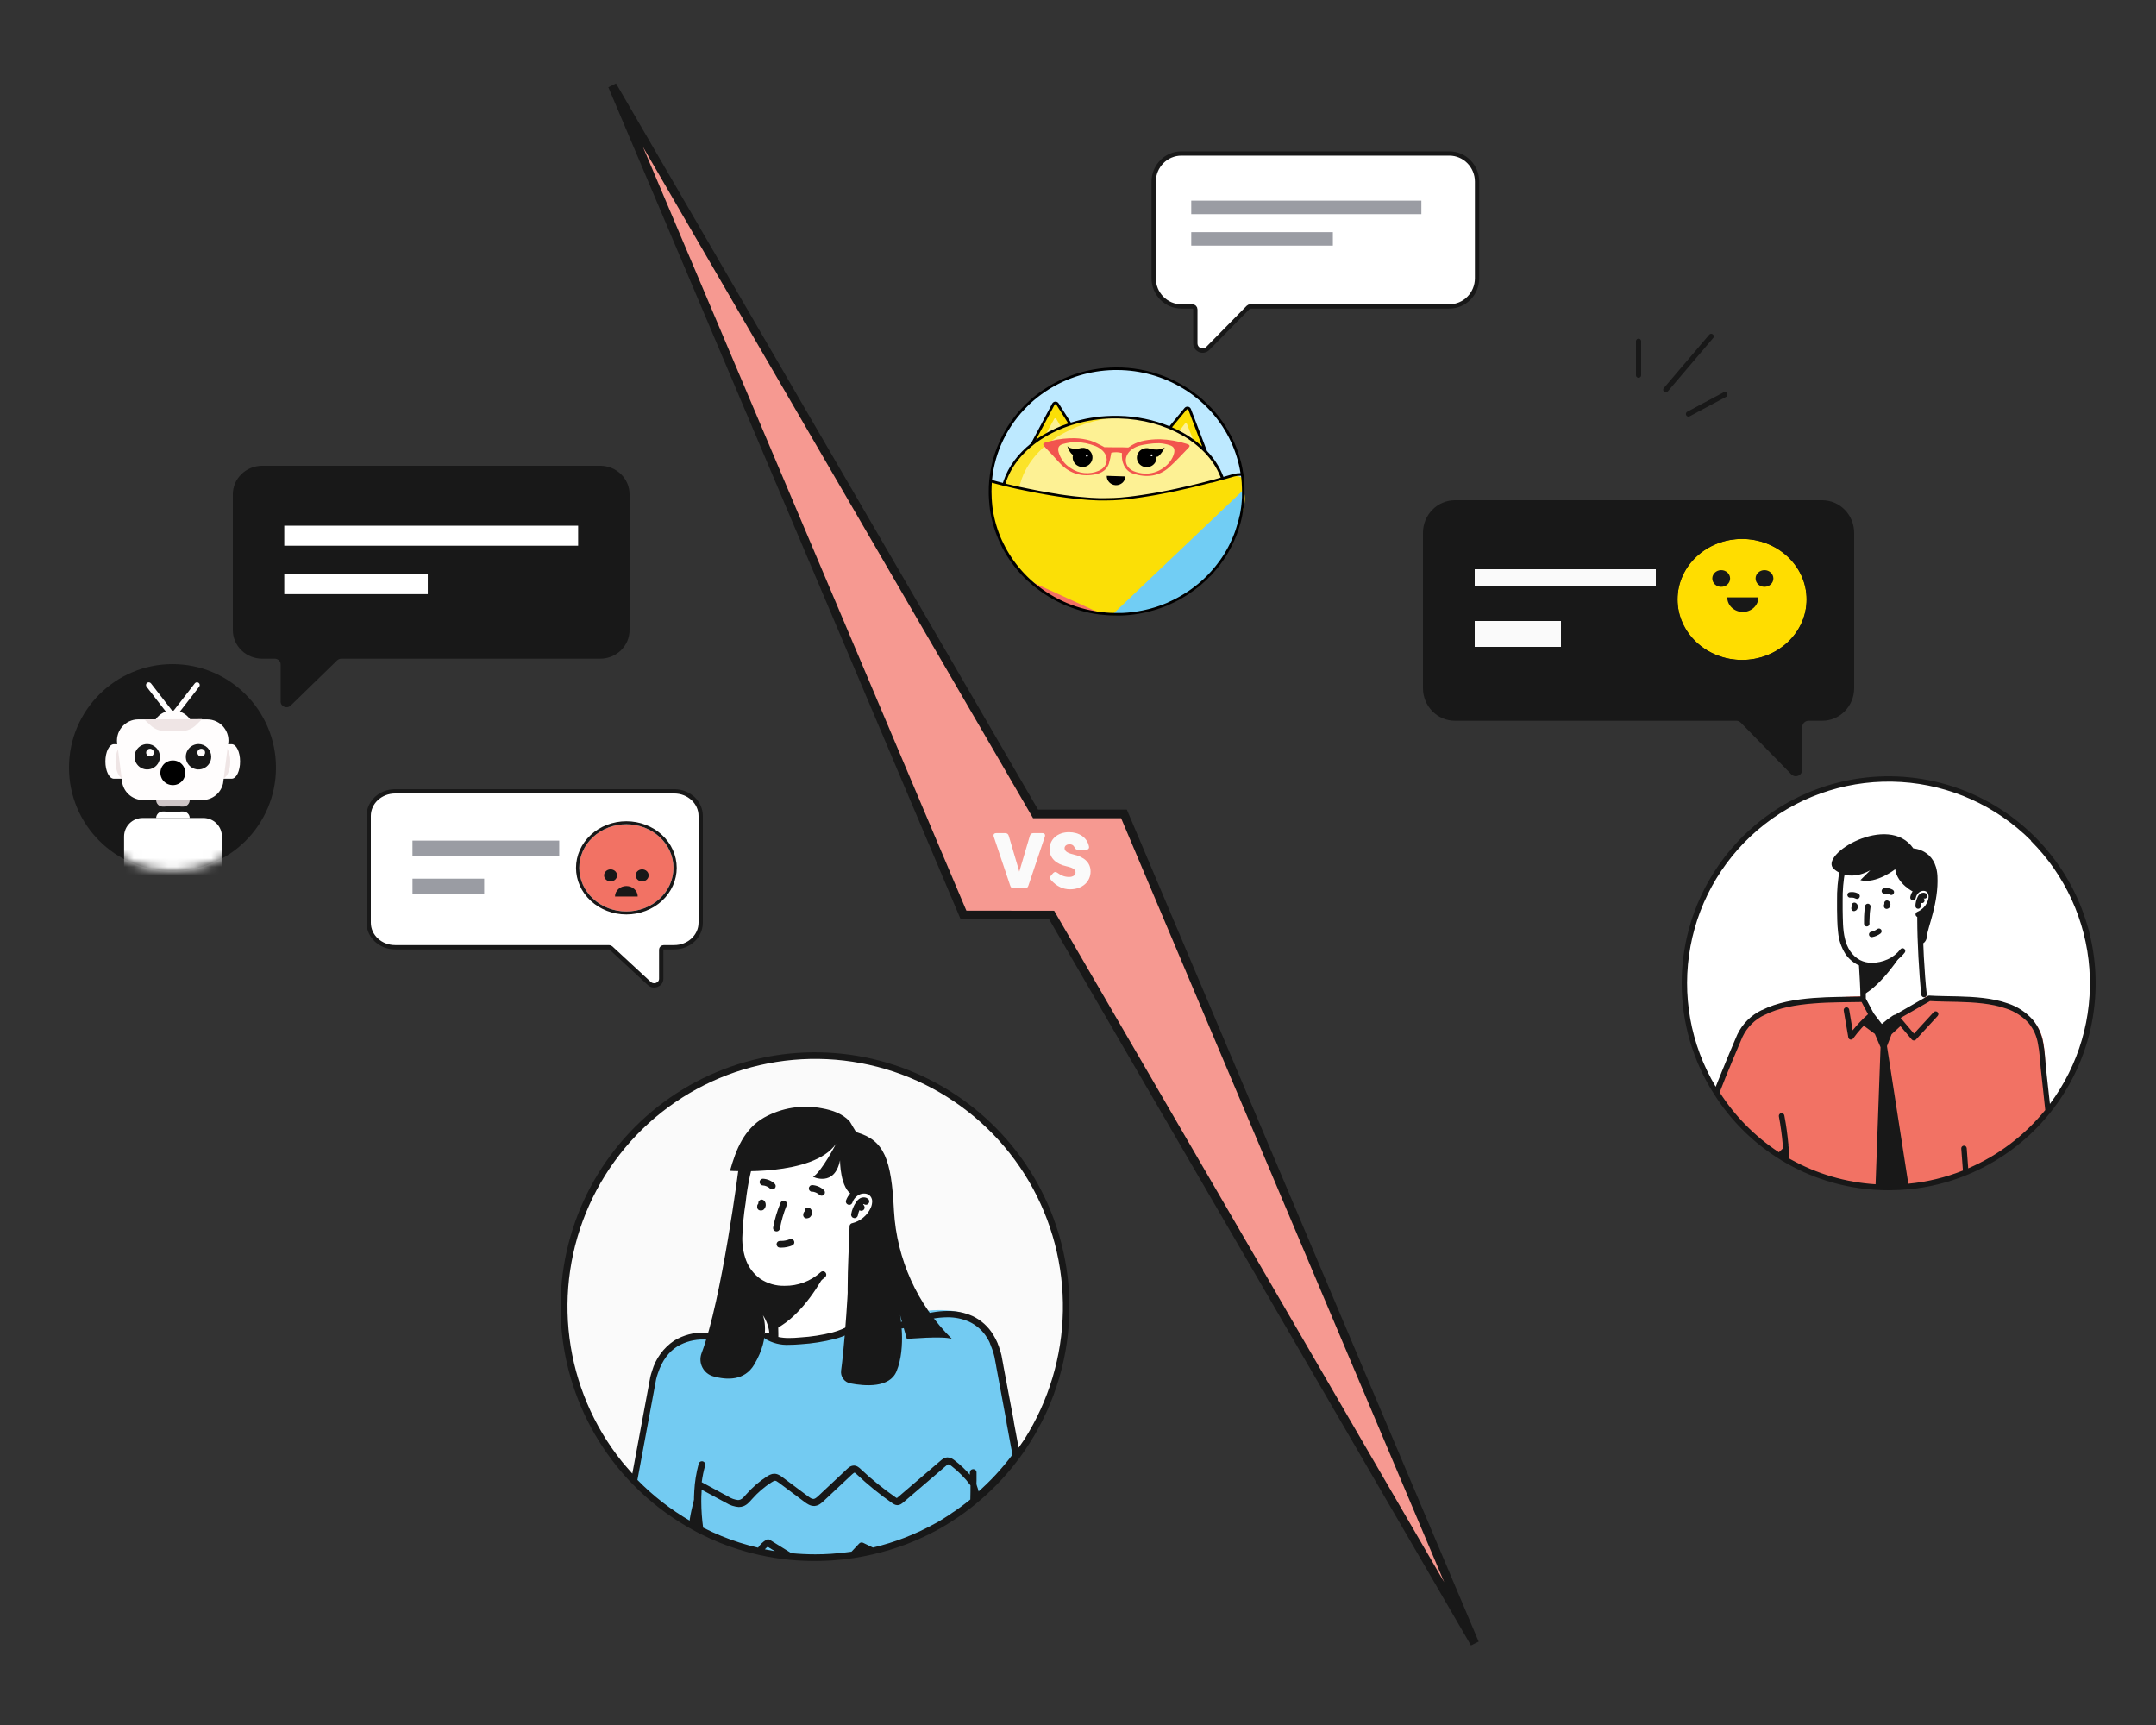 <svg width="250" height="200" viewBox="0 0 250 200" fill="none" xmlns="http://www.w3.org/2000/svg">
<rect x="0" y="0" width="250" height="200" fill="#333333" stroke="none"/>
<path fill-rule="evenodd" clip-rule="evenodd" d="M120.077 94.367L71 9.923L111.724 106.083L121.947 106.096L171 190.527L130.332 94.367L120.077 94.367Z" fill="#F69991"/>
<path d="M120.077 94.367L119.645 94.618L119.789 94.867H120.077L120.077 94.367ZM71 9.923L71.432 9.672L70.54 10.118L71 9.923ZM111.724 106.083L111.264 106.278L111.393 106.583L111.724 106.583L111.724 106.083ZM121.947 106.096L122.379 105.845L122.235 105.597L121.947 105.596L121.947 106.096ZM171 190.527L170.568 190.779L171.461 190.333L171 190.527ZM130.332 94.367L130.792 94.172L130.663 93.867H130.332L130.332 94.367ZM120.509 94.116L71.432 9.672L70.568 10.174L119.645 94.618L120.509 94.116ZM70.54 10.118L111.264 106.278L112.185 105.888L71.46 9.728L70.54 10.118ZM111.724 106.583L121.946 106.596L121.947 105.596L111.725 105.583L111.724 106.583ZM121.514 106.348L170.568 190.779L171.432 190.276L122.379 105.845L121.514 106.348ZM171.461 190.333L130.792 94.172L129.871 94.562L170.54 190.722L171.461 190.333ZM130.332 93.867L120.077 93.867L120.077 94.867L130.332 94.867L130.332 93.867Z" fill="#181818"/>
<path d="M117.562 103H118.825C119.035 103 119.172 102.908 119.241 102.703L121.153 97.011C121.24 96.76 121.121 96.595 120.856 96.595H119.831C119.616 96.595 119.479 96.696 119.419 96.901L118.193 101.056L116.967 96.901C116.908 96.696 116.771 96.595 116.555 96.595H115.531C115.265 96.595 115.146 96.76 115.233 97.011L117.146 102.703C117.214 102.908 117.352 103 117.562 103ZM122.107 101.243L121.874 101.509C121.727 101.678 121.718 101.852 121.864 102.026C122.514 102.771 123.274 103.11 124.074 103.11C125.529 103.11 126.458 102.204 126.458 101.046C126.458 99.999 125.717 99.349 124.417 99.052C123.635 98.873 123.443 98.613 123.443 98.334C123.443 98.082 123.672 97.89 124.033 97.89C124.289 97.89 124.477 98.009 124.577 98.21C124.673 98.411 124.765 98.521 124.98 98.521H125.932C126.179 98.521 126.325 98.379 126.27 98.132C126.051 97.085 125.122 96.485 123.955 96.485C122.606 96.485 121.7 97.332 121.7 98.475C121.7 99.482 122.468 100.177 123.617 100.429C124.513 100.626 124.715 100.85 124.715 101.156C124.715 101.458 124.422 101.678 123.969 101.678C123.475 101.678 123.054 101.522 122.624 101.202C122.436 101.06 122.262 101.069 122.107 101.243Z" fill="#FAFAFA"/>
<g clip-path="url(#clip0_2222_24196)">
<path d="M39.093 76.565L33.706 81.805C33.276 82.222 32.542 81.927 32.542 81.335V77.034C32.542 76.668 32.237 76.371 31.861 76.371H30.407C28.525 76.371 27 74.888 27 73.057V57.314C27 55.483 28.525 54 30.407 54H69.593C71.475 54 73 55.483 73 57.314V73.057C73 74.888 71.475 76.371 69.593 76.371H39.575C39.394 76.371 39.221 76.44 39.093 76.565Z" fill="#181818"/>
<path d="M67.037 60.952H32.963V63.271H67.037V60.952Z" fill="white"/>
<path d="M49.603 66.567H32.963V68.887H49.603V66.567Z" fill="white"/>
</g>
<path d="M20 101C26.627 101 32 95.627 32 89C32 82.373 26.627 77 20 77C13.373 77 8 82.373 8 89C8 95.627 13.373 101 20 101Z" fill="#181818"/>
<mask id="mask0_2222_24196" style="mask-type:alpha" maskUnits="userSpaceOnUse" x="8" y="77" width="24" height="24">
<path d="M20 101C26.627 101 32 95.627 32 89C32 82.373 26.627 77 20 77C13.373 77 8 82.373 8 89C8 95.627 13.373 101 20 101Z" fill="#2C3033"/>
</mask>
<g mask="url(#mask0_2222_24196)">
<path d="M13.2 86.287C12.66 86.287 12.22 87.187 12.22 88.287C12.22 89.387 12.66 90.287 13.2 90.287H14.373V86.287H13.2Z" fill="#FFFDFD"/>
<path d="M15.353 88.294C15.353 89.407 14.913 90.294 14.373 90.294C13.833 90.294 13.393 89.401 13.393 88.294C13.393 87.187 13.833 86.294 14.373 86.294C14.913 86.294 15.353 87.187 15.353 88.294Z" fill="#EFE5E5"/>
<path d="M26.867 86.287C27.407 86.287 27.84 87.187 27.84 88.287C27.84 89.387 27.407 90.287 26.867 90.287H25.693V86.287H26.867Z" fill="#FFFDFD"/>
<path d="M24.74 88.294C24.74 89.407 25.18 90.294 25.72 90.294C26.26 90.294 26.7 89.401 26.7 88.294C26.7 87.187 26.26 86.294 25.72 86.294C25.18 86.294 24.74 87.187 24.74 88.294Z" fill="#EFE5E5"/>
<path d="M20.047 82.387C19.654 82.375 19.265 82.462 18.916 82.64C18.566 82.818 18.267 83.082 18.047 83.407H22.047C21.826 83.082 21.527 82.818 21.178 82.64C20.828 82.462 20.439 82.375 20.047 82.387Z" fill="#FFFDFD"/>
<path d="M23.494 92.761H16.593C16.032 92.759 15.489 92.567 15.052 92.216C14.614 91.864 14.309 91.375 14.187 90.827L13.62 86.407C13.54 86.047 13.542 85.673 13.626 85.314C13.71 84.954 13.873 84.618 14.104 84.331C14.335 84.043 14.628 83.81 14.961 83.65C15.293 83.491 15.658 83.408 16.027 83.407H24.027C24.396 83.406 24.761 83.489 25.095 83.648C25.428 83.807 25.721 84.04 25.952 84.328C26.183 84.616 26.347 84.953 26.43 85.313C26.513 85.673 26.515 86.047 26.433 86.407L25.867 90.827C25.748 91.37 25.448 91.857 25.017 92.208C24.587 92.559 24.049 92.754 23.494 92.761Z" fill="#FFFDFD"/>
<path d="M16.727 83.414L17.393 84.04C17.623 84.271 17.896 84.454 18.197 84.579C18.498 84.703 18.821 84.767 19.147 84.767H21.013C21.338 84.767 21.659 84.703 21.959 84.578C22.259 84.453 22.531 84.27 22.76 84.04L23.427 83.374L16.727 83.414Z" fill="#EFE5E5"/>
<path d="M21.233 93.52H18.867C18.665 93.52 18.472 93.44 18.329 93.298C18.187 93.155 18.107 92.962 18.107 92.76H22C22 92.861 21.98 92.96 21.942 93.053C21.903 93.145 21.846 93.229 21.775 93.3C21.704 93.371 21.619 93.427 21.526 93.464C21.433 93.502 21.334 93.521 21.233 93.52Z" fill="#CEC5C6"/>
<path d="M21.233 94.087H18.867C18.665 94.087 18.472 94.167 18.329 94.31C18.187 94.452 18.107 94.646 18.107 94.847H22C22 94.747 21.98 94.648 21.942 94.555C21.903 94.462 21.846 94.378 21.775 94.308C21.704 94.237 21.619 94.181 21.526 94.143C21.433 94.105 21.334 94.086 21.233 94.087Z" fill="white"/>
<path d="M20.933 93.521H19.16V94.094H20.933V93.521Z" fill="#181818"/>
<path d="M17.073 86.267C16.782 86.267 16.497 86.354 16.255 86.516C16.012 86.678 15.823 86.908 15.712 87.177C15.601 87.446 15.571 87.742 15.628 88.028C15.685 88.314 15.825 88.576 16.031 88.783C16.237 88.989 16.5 89.129 16.786 89.186C17.072 89.243 17.368 89.213 17.637 89.102C17.906 88.99 18.136 88.802 18.298 88.559C18.46 88.317 18.547 88.032 18.547 87.741C18.547 87.547 18.508 87.356 18.434 87.177C18.36 86.998 18.252 86.836 18.115 86.699C17.978 86.562 17.816 86.454 17.637 86.38C17.458 86.306 17.267 86.267 17.073 86.267Z" fill="#181818"/>
<path d="M23.02 86.267C22.729 86.267 22.444 86.354 22.202 86.516C21.959 86.678 21.77 86.908 21.659 87.177C21.547 87.446 21.518 87.742 21.575 88.028C21.632 88.314 21.772 88.576 21.978 88.783C22.184 88.989 22.447 89.129 22.733 89.186C23.019 89.243 23.315 89.213 23.584 89.102C23.853 88.99 24.083 88.802 24.245 88.559C24.407 88.317 24.494 88.032 24.494 87.741C24.494 87.547 24.455 87.356 24.381 87.177C24.307 86.998 24.199 86.836 24.062 86.699C23.925 86.562 23.763 86.454 23.584 86.38C23.405 86.306 23.214 86.267 23.02 86.267Z" fill="#181818"/>
<path d="M17.393 86.814C17.305 86.814 17.218 86.84 17.145 86.89C17.071 86.939 17.014 87.009 16.98 87.091C16.947 87.173 16.938 87.263 16.956 87.35C16.974 87.437 17.017 87.517 17.08 87.579C17.143 87.641 17.223 87.683 17.31 87.7C17.398 87.716 17.488 87.706 17.569 87.671C17.651 87.636 17.72 87.578 17.768 87.504C17.816 87.43 17.841 87.343 17.84 87.254C17.838 87.137 17.791 87.025 17.707 86.942C17.623 86.86 17.511 86.814 17.393 86.814Z" fill="#FFFDFD"/>
<path d="M23.34 86.814C23.251 86.813 23.164 86.838 23.089 86.886C23.015 86.935 22.957 87.005 22.922 87.087C22.887 87.168 22.878 87.259 22.895 87.346C22.912 87.433 22.955 87.514 23.017 87.576C23.08 87.639 23.161 87.682 23.248 87.699C23.335 87.716 23.425 87.707 23.507 87.672C23.589 87.637 23.659 87.579 23.707 87.505C23.756 87.43 23.781 87.343 23.78 87.254C23.78 87.137 23.734 87.025 23.651 86.943C23.569 86.86 23.457 86.814 23.34 86.814Z" fill="#FFFDFD"/>
<path d="M25.72 101.654H14.387V96.987C14.387 96.418 14.613 95.871 15.015 95.469C15.418 95.066 15.964 94.84 16.533 94.84H23.587C24.156 94.84 24.702 95.066 25.105 95.469C25.507 95.871 25.733 96.418 25.733 96.987L25.72 101.654Z" fill="white"/>
<path d="M20.047 83.354C19.997 83.354 19.949 83.343 19.905 83.321C19.861 83.299 19.823 83.267 19.793 83.227L17 79.627C16.973 79.594 16.954 79.556 16.942 79.515C16.93 79.474 16.927 79.432 16.932 79.389C16.937 79.347 16.95 79.306 16.971 79.269C16.992 79.232 17.02 79.2 17.053 79.174C17.122 79.123 17.207 79.1 17.292 79.111C17.377 79.123 17.454 79.167 17.507 79.234L20.047 82.507L22.587 79.234C22.639 79.167 22.716 79.123 22.801 79.111C22.886 79.1 22.972 79.123 23.04 79.174C23.074 79.2 23.102 79.232 23.122 79.269C23.143 79.306 23.157 79.347 23.162 79.389C23.167 79.432 23.163 79.474 23.151 79.515C23.14 79.556 23.12 79.594 23.093 79.627L20.3 83.227C20.271 83.267 20.233 83.299 20.189 83.321C20.145 83.343 20.096 83.354 20.047 83.354Z" fill="#FFFDFD"/>
<line x1="20.026" y1="89.598" x2="20.057" y2="89.598" stroke="black" stroke-width="2.859" stroke-linecap="round"/>
</g>
<g clip-path="url(#clip1_2222_24196)">
<path d="M123.612 151.5C123.622 157.021 122.053 162.43 119.09 167.088L119.067 167.127C118.721 167.675 118.352 168.206 117.972 168.726L117.902 168.82C116.649 170.506 115.218 172.052 113.632 173.431C113.419 173.621 113.201 173.819 112.98 173.986L112.895 174.06C112.106 174.702 111.285 175.303 110.434 175.861C110.143 176.055 109.844 176.249 109.545 176.424H109.514L109.444 176.466L109.013 176.723L108.625 176.944C106.277 178.251 103.758 179.223 101.141 179.832C100.401 180.005 99.65 180.15 98.886 180.266C98.061 180.391 97.224 180.48 96.375 180.534C95.754 180.577 95.129 180.596 94.496 180.596C93.531 180.596 92.576 180.55 91.632 180.457H91.593C88.818 180.185 86.097 179.519 83.511 178.477C82.774 178.174 82.052 177.843 81.345 177.483L81.178 177.398C80.748 177.177 80.325 176.944 79.905 176.699C77.608 175.363 75.504 173.719 73.652 171.812L73.57 171.727C72.977 171.114 72.406 170.469 71.867 169.786C71.833 169.749 71.802 169.71 71.773 169.67C68.866 166.038 66.871 161.761 65.956 157.199C65.042 152.638 65.234 147.923 66.516 143.451C67.799 138.978 70.135 134.878 73.328 131.495C76.522 128.111 80.48 125.542 84.871 124.003C89.261 122.464 93.957 122 98.564 122.65C103.171 123.299 107.555 125.043 111.35 127.736C115.144 130.429 118.237 133.992 120.371 138.127C122.504 142.262 123.616 146.847 123.612 151.5Z" fill="#FAFAFA"/>
<path d="M101.987 139.7C101.945 138.977 101.626 138.297 101.095 137.804C100.564 137.311 99.863 137.042 99.138 137.053H98.226L97.524 132.088L86.919 135.555L85.584 142.518C85.557 148.542 89.675 149.365 89.675 149.365C89.795 151.013 89.823 152.667 89.76 154.318L89.966 155.432C91.701 156.302 93.122 156.62 95.012 156.208C97.19 155.739 99.053 154.722 98.894 152.991L98.964 142.53H99.228C99.598 142.536 99.965 142.466 100.307 142.325C100.65 142.184 100.959 141.975 101.218 141.71C101.476 141.445 101.678 141.13 101.81 140.785C101.942 140.439 102.003 140.07 101.987 139.7Z" fill="white"/>
<path d="M117.972 168.726L117.902 168.82C116.649 170.506 115.218 172.052 113.632 173.431C113.419 173.621 113.202 173.819 112.98 173.986L112.895 174.06C112.106 174.702 111.285 175.303 110.434 175.861C110.143 176.055 109.844 176.249 109.545 176.424H109.514L109.444 176.466L109.013 176.722L108.625 176.944C106.277 178.251 103.758 179.223 101.141 179.832C100.401 180.005 99.65 180.15 98.886 180.266C98.061 180.391 97.224 180.48 96.375 180.534C95.754 180.577 95.129 180.596 94.496 180.596C93.531 180.596 92.576 180.55 91.632 180.457H91.593C88.818 180.185 86.097 179.518 83.511 178.477C82.774 178.174 82.052 177.843 81.345 177.483L81.178 177.398C80.748 177.177 80.325 176.944 79.905 176.699C77.608 175.363 75.504 173.719 73.652 171.812L75.981 159.127C76.008 158.887 76.598 155.055 82.064 154.729C83.232 154.672 84.404 154.744 85.557 154.943H88.635H89.004C89.013 154.945 89.022 154.945 89.031 154.943C89.072 154.975 89.115 155.005 89.159 155.032C89.231 155.077 89.304 155.119 89.38 155.156C89.554 155.244 89.735 155.318 89.92 155.378C91.104 155.766 94.275 155.378 98.638 154.004C99.344 153.778 98.75 151.438 98.75 151.438L99.853 151.259C100.04 151.228 100.233 151.239 100.416 151.291C100.599 151.343 100.768 151.436 100.911 151.561C101.054 151.687 101.167 151.842 101.243 152.017C101.318 152.192 101.354 152.381 101.347 152.571C101.347 153.049 101.347 153.433 101.506 153.383C102.096 153.173 103.117 152.827 104.344 152.525C105.412 152.255 106.5 152.066 107.597 151.958C110.527 151.69 113.574 152.171 114.746 154.896C114.824 155.022 114.894 155.151 114.956 155.284C114.991 155.35 115.03 155.42 115.061 155.49C115.092 155.56 115.107 155.591 115.135 155.642L115.247 155.894C115.286 155.987 115.325 156.08 115.364 156.181C115.402 156.282 115.406 156.29 115.426 156.344C115.427 156.352 115.427 156.36 115.426 156.367C115.453 156.437 115.476 156.511 115.503 156.585C115.702 157.167 115.832 157.77 115.891 158.382C115.981 159.263 116.52 162.05 117.091 164.841V164.919C117.456 166.281 117.735 167.608 117.972 168.726Z" fill="#73CBF2"/>
<path d="M95.482 148.003C95.482 148.003 93.207 152.416 89.955 154.066L89.92 152.257L89.792 149.365C89.792 149.365 89.532 149.307 90.331 149.478C92.198 149.877 94.826 148.709 95.482 148.003Z" fill="#181818"/>
<path d="M84.649 135.749C84.649 135.749 94.275 136.443 96.942 132.616C96.942 132.616 95.261 135.865 94.275 136.443C94.275 136.443 96.767 137.662 97.407 134.53C97.407 134.53 97.384 137.848 98.91 138.586C98.91 138.586 100.097 137.577 101.044 138.264C101.992 138.951 101.103 140.632 101.103 140.632C100.625 141.1 100.123 141.542 99.597 141.955C99.375 142.052 98.576 141.924 98.584 143.605C98.584 145.134 98.137 154.388 97.532 158.898C97.486 159.237 97.571 159.58 97.771 159.857C97.97 160.134 98.268 160.324 98.603 160.389C100.288 160.715 103.156 160.944 103.96 158.984C105.124 156.162 104.321 152.183 104.379 152.474C104.437 152.765 105.155 155.242 105.155 155.242C105.155 155.242 109.425 154.854 110.387 155.242C106.38 151.297 103.982 146.002 103.661 140.387C103.362 134.367 102.531 132.209 99.329 131.281C99.197 131.246 98.634 130.116 98.479 129.965C97.629 129.092 96.507 128.715 95.335 128.502C93.035 128.051 90.651 128.429 88.604 129.569C86.283 130.904 85.344 133.26 84.649 135.749Z" fill="#181818"/>
<path d="M85.685 135.166C85.685 135.166 83.709 150.693 81.349 156.903C81.251 157.167 81.208 157.449 81.224 157.73C81.24 158.011 81.314 158.286 81.442 158.537C81.57 158.788 81.748 159.01 81.966 159.188C82.184 159.367 82.436 159.498 82.708 159.574C84.287 160.016 86.325 160.102 87.447 158.223C89.462 154.865 88.46 152.478 88.46 152.478C88.46 152.478 89.407 153.817 89.167 155.129C89.167 155.129 90.001 155.743 89.92 153.223C89.838 150.704 89.749 149.159 89.559 149.222C89.368 149.284 87.067 148.833 86.434 146.935C85.801 145.037 85.58 143.302 85.685 142.522C85.774 141.827 86.306 138.058 86.422 137.22C86.437 137.11 86.462 137.002 86.496 136.898C86.64 136.432 87.059 135.096 87.059 135.042L85.685 135.166Z" fill="#181818"/>
<path d="M81.345 177.472L81.178 177.386C80.748 177.165 80.325 176.932 79.905 176.687C80.085 175.28 80.43 173.899 80.934 172.573L80.969 172.961L81.345 177.472Z" fill="#181818"/>
<path d="M113.632 173.431C113.419 173.621 113.201 173.819 112.98 173.986L113.058 171.657C113.283 172.237 113.475 172.829 113.632 173.431Z" fill="#181818"/>
<path d="M124 151.5C123.999 146.787 122.869 142.143 120.704 137.956C118.539 133.77 115.402 130.163 111.557 127.438C107.712 124.712 103.269 122.948 98.602 122.293C93.934 121.638 89.178 122.11 84.731 123.671C80.283 125.232 76.275 127.836 73.041 131.264C69.807 134.693 67.441 138.846 66.142 143.377C64.843 147.907 64.649 152.683 65.575 157.305C66.502 161.926 68.522 166.258 71.467 169.938L71.56 170.058C72.107 170.734 72.686 171.386 73.287 171.999L73.369 172.084C75.247 174.011 77.38 175.672 79.707 177.022C80.13 177.27 80.561 177.507 80.996 177.732L81.081 177.775L81.167 177.818C81.877 178.178 82.607 178.512 83.348 178.819C84.832 179.425 86.365 179.907 87.928 180.259C89.12 180.529 90.327 180.726 91.542 180.849H91.581C92.536 180.942 93.522 180.989 94.484 180.989C95.125 180.989 95.758 180.969 96.39 180.927C97.244 180.872 98.094 180.779 98.933 180.655C99.709 180.535 100.466 180.391 101.219 180.212C103.876 179.606 106.434 178.63 108.819 177.313L109.207 177.092L109.646 176.832L109.704 176.801C110.007 176.618 110.306 176.412 110.605 176.23C111.467 175.668 112.299 175.06 113.097 174.409L113.186 174.332C113.411 174.149 113.628 173.963 113.842 173.773C115.443 172.38 116.889 170.818 118.154 169.115L118.224 169.026C118.612 168.502 118.981 167.962 119.334 167.403L119.362 167.361C122.395 162.627 124.005 157.122 124 151.5ZM89.015 179.331L89.854 179.848C89.466 179.785 89.077 179.712 88.689 179.63C88.788 179.52 88.897 179.42 89.015 179.331ZM110.228 175.539C109.945 175.725 109.654 175.908 109.363 176.086L109.281 176.141C109.149 176.226 109.005 176.304 108.862 176.393L108.474 176.61C106.197 177.877 103.757 178.824 101.223 179.424C100.835 179.242 100.447 179.06 100.082 178.873C100.007 178.837 99.923 178.825 99.841 178.839C99.76 178.854 99.685 178.894 99.628 178.955L98.739 179.902C97.962 180.014 97.186 180.1 96.39 180.15C95.781 180.193 95.164 180.212 94.539 180.212C93.6 180.212 92.676 180.166 91.76 180.077L89.256 178.524C89.197 178.49 89.13 178.472 89.062 178.472C88.994 178.472 88.927 178.49 88.868 178.524C88.476 178.745 88.145 179.058 87.901 179.436C86.453 179.103 85.034 178.652 83.659 178.089C82.933 177.794 82.226 177.468 81.532 177.115C81.394 176.117 81.323 175.11 81.318 174.103C81.318 173.715 81.318 173.358 81.353 172.977C81.353 172.892 81.353 172.806 81.373 172.721L84.198 174.246C84.642 174.522 85.145 174.687 85.665 174.728C85.854 174.728 86.041 174.694 86.217 174.627C86.434 174.538 86.631 174.406 86.795 174.239C86.939 174.102 87.075 173.957 87.203 173.804C87.862 173.055 88.622 172.402 89.462 171.863C89.54 171.811 89.621 171.764 89.706 171.723C89.758 171.698 89.815 171.684 89.873 171.681C89.939 171.685 90.003 171.705 90.059 171.739C90.154 171.793 90.245 171.854 90.331 171.921L93.293 174.138C93.438 174.251 93.592 174.351 93.755 174.437C93.947 174.544 94.163 174.601 94.383 174.604H94.469C94.69 174.58 94.902 174.503 95.086 174.378C95.235 174.275 95.375 174.159 95.505 174.033L98.816 170.928C98.874 170.872 98.936 170.822 99.003 170.776C99.025 170.756 99.054 170.744 99.084 170.741C99.109 170.747 99.133 170.758 99.154 170.772C99.214 170.817 99.271 170.865 99.325 170.916C100.62 172.138 102.004 173.262 103.466 174.278C103.539 174.33 103.616 174.376 103.695 174.417C103.809 174.475 103.933 174.505 104.06 174.507H104.095C104.233 174.5 104.367 174.458 104.483 174.382C104.564 174.332 104.64 174.276 104.712 174.215L109.661 169.981C109.723 169.922 109.791 169.87 109.863 169.825C109.896 169.801 109.935 169.786 109.976 169.783C110.019 169.786 110.061 169.798 110.1 169.818C110.172 169.859 110.241 169.906 110.306 169.957C111.148 170.603 111.898 171.362 112.534 172.213C112.534 172.674 112.534 173.233 112.514 173.854C111.777 174.444 111.016 175.019 110.224 175.52L110.228 175.539ZM118.116 167.85L117.564 164.892V164.818L116.349 158.351V158.328L116.14 157.202V157.179C116.083 156.938 116.017 156.706 115.942 156.48C115.919 156.426 115.895 156.352 115.868 156.275V156.251C115.868 156.205 115.829 156.147 115.806 156.088V156.069C115.771 155.98 115.736 155.89 115.697 155.801V155.774C115.666 155.696 115.631 155.619 115.592 155.545C115.566 155.478 115.535 155.413 115.499 155.351C115.464 155.273 115.426 155.203 115.395 155.145C115.325 155.005 115.247 154.873 115.173 154.757C114.6 153.806 113.757 153.047 112.751 152.576C111.849 152.179 110.872 151.982 109.887 151.997C109.256 152.001 108.627 152.062 108.008 152.18C106.808 152.387 105.639 152.745 104.53 153.247L104.48 153.27C104.431 153.289 104.386 153.317 104.348 153.353C104.311 153.389 104.281 153.433 104.26 153.481C104.24 153.529 104.229 153.581 104.229 153.633C104.229 153.685 104.239 153.737 104.26 153.785C104.28 153.833 104.31 153.876 104.348 153.913C104.385 153.949 104.43 153.977 104.478 153.996C104.527 154.015 104.579 154.023 104.632 154.021C104.684 154.019 104.735 154.007 104.782 153.985L104.872 153.946C105.905 153.462 106.995 153.108 108.117 152.894C108.69 152.787 109.272 152.731 109.856 152.727C110.727 152.716 111.59 152.893 112.386 153.247C113.255 153.653 113.983 154.31 114.475 155.134C114.543 155.24 114.605 155.35 114.661 155.463C114.696 155.533 114.731 155.595 114.754 155.646V155.669C114.781 155.72 114.801 155.758 114.808 155.778V155.817C114.845 155.883 114.876 155.951 114.902 156.022V156.053C114.941 156.137 114.976 156.222 115.006 156.31C115.006 156.352 115.041 156.395 115.061 156.449V156.469C115.08 156.519 115.103 156.589 115.131 156.667C115.197 156.865 115.255 157.078 115.309 157.303L115.515 158.402V158.425L116.714 164.884V164.958L117.397 168.657C116.19 170.271 114.814 171.753 113.295 173.078C113.269 173.103 113.242 173.127 113.213 173.148C113.213 172.55 113.213 172.038 113.236 171.638C113.236 171.06 113.236 170.722 113.236 170.722C113.236 170.619 113.195 170.52 113.123 170.448C113.05 170.375 112.951 170.334 112.848 170.334C112.745 170.334 112.647 170.375 112.574 170.448C112.501 170.52 112.46 170.619 112.46 170.722C112.46 170.722 112.46 170.811 112.46 170.978C111.926 170.365 111.331 169.808 110.686 169.313C110.584 169.232 110.475 169.159 110.36 169.096C110.213 169.018 110.049 168.977 109.883 168.975H109.832C109.665 168.988 109.504 169.041 109.363 169.131C109.255 169.198 109.154 169.274 109.06 169.36L104.111 173.594C104.071 173.628 104.03 173.659 103.987 173.688C103.935 173.664 103.887 173.634 103.843 173.598C102.411 172.604 101.055 171.505 99.787 170.311C99.7 170.226 99.607 170.15 99.507 170.082C99.372 169.988 99.213 169.933 99.049 169.922H99.014C98.839 169.925 98.668 169.978 98.521 170.074C98.414 170.147 98.313 170.229 98.219 170.318L94.908 173.424C94.81 173.521 94.704 173.61 94.589 173.688C94.517 173.743 94.431 173.778 94.341 173.788H94.314C94.218 173.786 94.125 173.759 94.042 173.711C93.919 173.642 93.801 173.564 93.689 173.478C92.703 172.735 91.714 171.996 90.723 171.262C90.602 171.167 90.472 171.084 90.335 171.013C90.172 170.923 89.99 170.872 89.803 170.866H89.78C89.615 170.867 89.452 170.904 89.303 170.974C89.18 171.029 89.061 171.094 88.949 171.168C88.05 171.75 87.235 172.452 86.527 173.257C86.399 173.4 86.287 173.532 86.174 173.645C86.081 173.741 85.969 173.816 85.844 173.866C85.758 173.901 85.665 173.918 85.572 173.917C85.181 173.873 84.806 173.74 84.474 173.528L81.369 171.848C81.452 171.204 81.582 170.567 81.757 169.942C81.775 169.892 81.783 169.838 81.779 169.785C81.776 169.732 81.762 169.68 81.737 169.632C81.713 169.585 81.679 169.543 81.638 169.509C81.596 169.475 81.548 169.45 81.497 169.436C81.446 169.421 81.392 169.417 81.339 169.425C81.286 169.432 81.235 169.45 81.19 169.478C81.144 169.506 81.105 169.543 81.074 169.587C81.043 169.63 81.022 169.68 81.011 169.732C80.73 170.767 80.559 171.829 80.503 172.9V172.931C80.48 173.319 80.468 173.707 80.468 174.095C80.47 174.951 80.52 175.807 80.62 176.657C80.421 176.548 80.231 176.443 80.022 176.331C77.779 175.031 75.724 173.433 73.912 171.58L76.082 159.912C76.136 159.683 76.203 159.458 76.28 159.236C76.804 157.657 77.607 156.694 78.535 156.108C79.466 155.555 80.534 155.276 81.617 155.304H81.92C83.072 155.357 84.21 155.58 85.297 155.964C85.735 156.116 86.1 156.263 86.353 156.352L86.64 156.484L86.713 156.519H86.737C86.827 156.557 86.929 156.559 87.021 156.525C87.113 156.491 87.188 156.424 87.233 156.336C87.277 156.249 87.286 156.148 87.259 156.054C87.232 155.959 87.17 155.879 87.086 155.828C85.498 155.062 83.777 154.611 82.017 154.501H81.683C80.454 154.47 79.243 154.791 78.19 155.425C76.938 156.26 76.023 157.514 75.608 158.961C75.527 159.198 75.453 159.446 75.391 159.706V159.729L73.322 170.85C72.934 170.415 72.546 169.973 72.158 169.511L72.096 169.433C68.8 165.313 66.703 160.364 66.035 155.13C65.367 149.896 66.153 144.579 68.308 139.762C70.463 134.946 73.903 130.816 78.25 127.826C82.598 124.836 87.685 123.101 92.954 122.812C98.222 122.523 103.469 123.691 108.117 126.187C112.766 128.684 116.637 132.412 119.306 136.964C121.975 141.516 123.338 146.715 123.247 151.991C123.155 157.266 121.612 162.415 118.787 166.871L118.764 166.91C118.539 167.221 118.329 167.547 118.116 167.85Z" fill="#181818"/>
<path d="M110.66 176.183H110.655V176.188L110.66 176.183Z" fill="#181818"/>
<path d="M93.611 141.249L93.724 141.225C93.793 141.212 93.858 141.18 93.91 141.132C94.039 141.018 94.127 140.863 94.159 140.694C94.162 140.656 94.162 140.618 94.159 140.581C94.159 140.491 94.141 140.402 94.105 140.32C94.069 140.238 94.016 140.164 93.949 140.104C93.873 140.034 93.773 139.998 93.671 140.002C93.568 140.007 93.471 140.051 93.402 140.127C93.365 140.169 93.337 140.218 93.321 140.272C93.305 140.326 93.301 140.382 93.308 140.437L93.231 140.538C93.194 140.587 93.169 140.644 93.161 140.705L93.142 140.802C93.13 140.865 93.134 140.929 93.153 140.989C93.172 141.049 93.206 141.104 93.251 141.149C93.296 141.193 93.352 141.226 93.412 141.244C93.473 141.262 93.537 141.265 93.6 141.253L93.611 141.249Z" fill="#181818"/>
<path d="M87.878 139.618C87.841 139.667 87.815 139.725 87.804 139.785V139.886C87.793 139.948 87.797 140.012 87.816 140.072C87.835 140.133 87.868 140.187 87.913 140.232C87.959 140.276 88.014 140.308 88.075 140.326C88.136 140.343 88.2 140.346 88.262 140.333H88.371C88.441 140.317 88.505 140.284 88.557 140.236C88.685 140.114 88.767 139.952 88.79 139.778C88.794 139.739 88.794 139.7 88.79 139.661C88.79 139.571 88.772 139.483 88.736 139.4C88.7 139.318 88.647 139.244 88.581 139.184C88.504 139.115 88.404 139.079 88.302 139.084C88.199 139.089 88.103 139.135 88.033 139.211C87.995 139.251 87.967 139.3 87.951 139.353C87.935 139.406 87.931 139.463 87.94 139.518L87.878 139.618Z" fill="#181818"/>
<path d="M100.167 139.599C100.241 139.657 100.333 139.686 100.426 139.682C100.519 139.677 100.608 139.639 100.676 139.574C100.743 139.51 100.785 139.423 100.794 139.33C100.802 139.236 100.777 139.143 100.722 139.067C100.646 138.981 100.55 138.914 100.443 138.873C100.351 138.84 100.253 138.823 100.155 138.823C100.028 138.821 99.902 138.848 99.787 138.9C99.574 139.01 99.395 139.177 99.27 139.382C98.983 139.799 98.788 140.273 98.7 140.771C98.682 140.874 98.707 140.98 98.767 141.065C98.827 141.15 98.919 141.208 99.022 141.226C99.125 141.243 99.231 141.219 99.316 141.158C99.401 141.098 99.459 141.006 99.476 140.903C99.513 140.7 99.573 140.502 99.655 140.313C99.701 140.345 99.754 140.367 99.81 140.376C99.865 140.385 99.922 140.383 99.977 140.368C100.026 140.353 100.072 140.33 100.111 140.298C100.151 140.266 100.184 140.226 100.209 140.182C100.233 140.137 100.249 140.088 100.254 140.037C100.26 139.987 100.255 139.935 100.241 139.886C100.212 139.792 100.157 139.707 100.082 139.642C100.096 139.629 100.112 139.617 100.128 139.607L100.167 139.599Z" fill="#181818"/>
<path d="M89.978 142.766C90.079 142.786 90.183 142.764 90.268 142.707C90.353 142.649 90.412 142.56 90.432 142.46C90.6 141.543 90.86 140.646 91.208 139.781C91.234 139.734 91.249 139.681 91.253 139.627C91.257 139.573 91.249 139.519 91.231 139.468C91.212 139.417 91.184 139.371 91.146 139.331C91.109 139.292 91.064 139.261 91.014 139.241C90.964 139.22 90.91 139.21 90.856 139.211C90.802 139.213 90.749 139.225 90.7 139.249C90.651 139.272 90.607 139.305 90.572 139.346C90.536 139.387 90.51 139.435 90.494 139.486C90.116 140.396 89.834 141.343 89.652 142.312C89.642 142.363 89.644 142.416 89.655 142.467C89.666 142.518 89.688 142.566 89.718 142.609C89.749 142.651 89.787 142.687 89.832 142.714C89.877 142.741 89.926 142.759 89.978 142.766Z" fill="#181818"/>
<path d="M94.151 138.155C94.466 138.18 94.764 138.306 95.001 138.516C95.073 138.588 95.172 138.629 95.274 138.629C95.377 138.629 95.475 138.588 95.548 138.516C95.618 138.441 95.655 138.341 95.651 138.238C95.648 138.136 95.603 138.039 95.529 137.969C95.165 137.637 94.7 137.438 94.209 137.402C94.106 137.394 94.004 137.428 93.926 137.495C93.848 137.563 93.799 137.658 93.792 137.761C93.784 137.864 93.817 137.966 93.885 138.044C93.952 138.122 94.048 138.171 94.151 138.178V138.155Z" fill="#181818"/>
<path d="M88.445 137.437C88.76 137.461 89.058 137.589 89.291 137.802C89.329 137.837 89.373 137.864 89.421 137.882C89.469 137.899 89.52 137.907 89.571 137.905C89.623 137.903 89.673 137.891 89.719 137.869C89.766 137.847 89.808 137.816 89.842 137.779C89.911 137.703 89.948 137.603 89.943 137.5C89.939 137.398 89.894 137.301 89.819 137.231C89.456 136.899 88.99 136.699 88.499 136.665C88.448 136.661 88.397 136.667 88.348 136.684C88.3 136.7 88.255 136.725 88.217 136.759C88.139 136.827 88.091 136.923 88.084 137.026C88.076 137.128 88.111 137.23 88.178 137.308C88.246 137.386 88.342 137.434 88.445 137.441V137.437Z" fill="#181818"/>
<path d="M90.459 143.876C90.356 143.871 90.255 143.906 90.179 143.975C90.102 144.044 90.056 144.14 90.05 144.243C90.044 144.346 90.08 144.447 90.148 144.524C90.217 144.601 90.314 144.647 90.417 144.653H90.595C91.038 144.653 91.477 144.563 91.884 144.389C91.975 144.346 92.046 144.27 92.081 144.176C92.117 144.082 92.115 143.978 92.076 143.886C92.037 143.794 91.963 143.72 91.871 143.681C91.779 143.641 91.675 143.639 91.581 143.675C91.269 143.807 90.934 143.876 90.595 143.876H90.459Z" fill="#181818"/>
<path d="M101.6 151.888C101.539 151.747 101.457 151.615 101.355 151.5C101.249 151.373 101.117 151.271 100.967 151.201C100.791 151.123 100.6 151.084 100.408 151.089C100.249 151.091 100.091 151.106 99.934 151.135C99.662 151.168 99.394 151.223 99.131 151.302C99.108 150.689 99.096 150.072 99.096 149.458C99.096 147.048 99.243 144.657 99.313 142.491C99.838 142.322 100.321 142.046 100.734 141.681C101.146 141.315 101.478 140.868 101.708 140.368C101.857 140.042 101.938 139.689 101.945 139.331C101.949 139.269 101.949 139.207 101.945 139.145C101.927 138.914 101.862 138.69 101.754 138.486C101.646 138.281 101.497 138.101 101.316 137.957C101.002 137.724 100.62 137.601 100.229 137.608C99.933 137.607 99.641 137.671 99.372 137.794C99.08 137.928 98.817 138.119 98.6 138.356C98.383 138.592 98.215 138.87 98.106 139.172C98.072 139.269 98.077 139.376 98.122 139.47C98.166 139.563 98.246 139.634 98.343 139.669C98.44 139.703 98.547 139.698 98.64 139.653C98.734 139.609 98.805 139.529 98.84 139.432C98.907 139.229 99.014 139.042 99.155 138.882C99.295 138.721 99.467 138.59 99.659 138.497C99.825 138.419 100.007 138.379 100.191 138.38C100.409 138.373 100.623 138.438 100.8 138.567C100.896 138.647 100.976 138.745 101.033 138.857C101.09 138.968 101.125 139.09 101.134 139.215C101.136 139.252 101.136 139.29 101.134 139.327C101.125 139.578 101.067 139.825 100.963 140.053C100.759 140.491 100.459 140.877 100.085 141.184C99.712 141.49 99.274 141.709 98.805 141.823H98.782C98.755 141.831 98.73 141.843 98.708 141.858L98.65 141.897C98.631 141.913 98.614 141.931 98.599 141.951C98.583 141.969 98.569 141.989 98.556 142.009C98.547 142.031 98.539 142.053 98.533 142.075C98.525 142.101 98.518 142.127 98.514 142.153C98.514 142.153 98.514 142.153 98.514 142.176C98.452 144.393 98.289 146.9 98.289 149.443C98.289 150.805 98.335 152.16 98.467 153.522C98.474 153.574 98.49 153.624 98.514 153.67C97.904 154.019 97.252 154.289 96.573 154.473C95.333 154.788 94.066 154.986 92.788 155.063C92.358 155.102 91.927 155.129 91.504 155.129C91.084 155.136 90.665 155.095 90.254 155.009C90.254 154.885 90.254 154.757 90.254 154.621C90.254 153.169 90.106 151.023 90.056 149.792C91.059 149.931 92.081 149.851 93.05 149.556C94.019 149.261 94.913 148.759 95.669 148.084C95.71 148.05 95.743 148.008 95.768 147.96C95.792 147.913 95.806 147.861 95.809 147.807C95.812 147.754 95.804 147.701 95.786 147.651C95.767 147.601 95.739 147.555 95.702 147.516C95.665 147.478 95.62 147.447 95.571 147.427C95.522 147.406 95.469 147.396 95.415 147.397C95.362 147.398 95.309 147.409 95.261 147.431C95.212 147.454 95.169 147.486 95.133 147.525C93.997 148.543 92.52 149.097 90.995 149.078C89.983 149.108 88.986 148.821 88.146 148.255C87.404 147.72 86.836 146.979 86.512 146.124C86.206 145.282 86.057 144.392 86.073 143.496C86.114 142.133 86.244 140.774 86.462 139.428C86.69 137.272 87.158 135.149 87.859 133.097C87.877 133.049 87.885 132.999 87.883 132.947C87.882 132.896 87.87 132.846 87.849 132.799C87.827 132.753 87.797 132.711 87.759 132.676C87.722 132.641 87.678 132.614 87.63 132.597C87.534 132.562 87.427 132.566 87.334 132.609C87.241 132.652 87.169 132.73 87.133 132.826C86.41 134.932 85.927 137.113 85.693 139.327C85.469 140.707 85.337 142.099 85.297 143.496C85.275 144.492 85.435 145.484 85.77 146.423C86.15 147.415 86.809 148.275 87.669 148.899C88.152 149.247 88.696 149.502 89.272 149.652C89.268 149.675 89.268 149.699 89.272 149.722C89.318 150.953 89.474 153.185 89.474 154.636C89.474 154.679 89.474 154.714 89.474 154.757C89.363 154.702 89.257 154.64 89.155 154.57C89.07 154.512 88.965 154.49 88.863 154.51C88.762 154.529 88.672 154.588 88.614 154.673C88.556 154.759 88.534 154.864 88.553 154.965C88.572 155.067 88.631 155.156 88.717 155.215C89.554 155.727 90.527 155.973 91.507 155.921C91.966 155.921 92.42 155.89 92.854 155.855C94.181 155.772 95.498 155.565 96.787 155.238C98.087 154.914 99.283 154.262 100.26 153.344C100.325 153.27 100.359 153.175 100.355 153.077C100.352 152.979 100.313 152.886 100.244 152.817C100.175 152.747 100.083 152.706 99.985 152.701C99.888 152.697 99.792 152.729 99.717 152.793C99.565 152.938 99.406 153.075 99.24 153.204C99.205 152.847 99.181 152.482 99.158 152.117C99.439 152.003 99.734 151.93 100.035 151.9C100.155 151.88 100.275 151.868 100.396 151.865C100.479 151.861 100.561 151.876 100.637 151.908C100.691 151.931 100.739 151.967 100.777 152.012C100.855 152.11 100.914 152.222 100.951 152.342C100.999 152.499 101.036 152.658 101.064 152.82C101.246 153.829 101.425 154.838 101.607 155.851C101.616 155.902 101.635 155.951 101.663 155.995C101.691 156.038 101.727 156.076 101.769 156.106C101.811 156.136 101.859 156.157 101.91 156.168C101.96 156.179 102.012 156.18 102.063 156.171C102.114 156.163 102.163 156.144 102.207 156.116C102.251 156.088 102.288 156.052 102.318 156.01C102.348 155.967 102.369 155.92 102.38 155.869C102.391 155.819 102.393 155.766 102.384 155.715C102.205 154.702 102.023 153.693 101.844 152.68C101.797 152.407 101.715 152.14 101.6 151.888Z" fill="#181818"/>
</g>
<path d="M75.291 114.03L70.841 109.913C70.783 109.86 70.701 109.827 70.612 109.827H45.815C44.14 109.827 42.75 108.568 42.75 106.973V94.604C42.75 93.009 44.14 91.75 45.815 91.75H78.185C79.86 91.75 81.25 93.009 81.25 94.604V106.973C81.25 108.568 79.86 109.827 78.185 109.827H76.985C76.793 109.827 76.672 109.966 76.672 110.098V113.478C76.672 113.833 76.437 114.088 76.163 114.193C75.89 114.297 75.547 114.267 75.291 114.03Z" fill="white" stroke="#181818" stroke-width="0.5"/>
<path d="M47.83 97.462H64.845V99.285H47.83V97.462Z" fill="#9A9CA3"/>
<path d="M47.833 101.874H56.142V103.697H47.833V101.874Z" fill="#9A9CA3"/>
<g clip-path="url(#clip2_2222_24196)">
<g clip-path="url(#clip3_2222_24196)">
<path d="M72.63 105.678C75.647 105.678 78.092 103.414 78.092 100.622C78.092 97.831 75.647 95.567 72.63 95.567C69.614 95.567 67.168 97.831 67.168 100.622C67.168 103.414 69.614 105.678 72.63 105.678Z" fill="#F27264"/>
<path d="M70.799 102.191C71.215 102.191 71.552 101.879 71.552 101.494C71.552 101.109 71.215 100.797 70.799 100.797C70.383 100.797 70.046 101.109 70.046 101.494C70.046 101.879 70.383 102.191 70.799 102.191Z" fill="#181818"/>
<path d="M74.461 102.191C74.877 102.191 75.214 101.879 75.214 101.494C75.214 101.109 74.877 100.797 74.461 100.797C74.045 100.797 73.707 101.109 73.707 101.494C73.707 101.879 74.045 102.191 74.461 102.191Z" fill="#181818"/>
<path d="M73.948 103.949H71.311C71.311 103.625 71.45 103.315 71.698 103.086C71.945 102.857 72.28 102.728 72.63 102.728C72.98 102.728 73.315 102.857 73.562 103.086C73.809 103.315 73.948 103.625 73.948 103.949Z" fill="#181818"/>
<path d="M72.63 95.219C71.081 95.219 69.596 95.788 68.501 96.801C67.406 97.815 66.791 99.189 66.791 100.622C66.791 102.056 67.406 103.43 68.501 104.444C69.596 105.457 71.081 106.026 72.63 106.026C74.178 106.026 75.664 105.457 76.759 104.444C77.854 103.43 78.469 102.056 78.469 100.622C78.469 99.189 77.854 97.815 76.759 96.801C75.664 95.788 74.178 95.219 72.63 95.219ZM76.493 104.198C75.986 104.668 75.384 105.04 74.721 105.294C74.058 105.548 73.347 105.679 72.63 105.678C71.912 105.679 71.202 105.549 70.539 105.295C69.876 105.041 69.274 104.668 68.767 104.198C68.259 103.729 67.856 103.171 67.582 102.558C67.307 101.944 67.167 101.286 67.168 100.622C67.166 99.959 67.307 99.301 67.582 98.688C67.856 98.075 68.259 97.517 68.767 97.049C69.274 96.579 69.876 96.206 70.539 95.951C71.202 95.697 71.912 95.566 72.63 95.567C73.348 95.567 74.058 95.697 74.721 95.951C75.384 96.206 75.986 96.579 76.493 97.049C77.001 97.518 77.403 98.075 77.677 98.688C77.952 99.301 78.093 99.959 78.092 100.622C78.092 101.286 77.951 101.944 77.677 102.557C77.403 103.171 77 103.728 76.493 104.198Z" fill="#181818"/>
</g>
</g>
<g clip-path="url(#clip4_2222_24196)">
<path d="M195.316 114C195.308 118.492 196.584 122.892 198.995 126.682L199.014 126.714C200.823 129.552 203.215 131.974 206.03 133.819C206.267 133.977 206.51 134.135 206.754 134.277H206.779L206.836 134.312L207.186 134.52L207.502 134.7C210.565 136.405 213.97 137.403 217.468 137.621C217.974 137.656 218.482 137.672 218.997 137.672C219.782 137.672 220.559 137.634 221.327 137.558C223.598 137.346 225.826 136.803 227.94 135.947C231.641 134.433 234.899 132.008 237.414 128.899C237.441 128.869 237.466 128.837 237.489 128.804C239.854 125.85 241.477 122.372 242.221 118.662C242.966 114.951 242.81 111.117 241.768 107.479C240.725 103.841 238.826 100.506 236.23 97.753C233.633 95 230.415 92.909 226.844 91.656C223.274 90.402 219.455 90.023 215.707 90.549C211.96 91.075 208.393 92.491 205.305 94.679C202.218 96.868 199.699 99.764 197.961 103.125C196.223 106.487 195.316 110.216 195.316 114Z" fill="white"/>
<path d="M198.995 126.682L199.014 126.714C200.823 129.552 203.215 131.974 206.03 133.819C206.267 133.977 206.51 134.135 206.754 134.277C206.842 134.072 206.921 133.86 207 133.645C207.035 133.548 207.073 133.45 207.104 133.355C207.202 133.09 207.287 132.831 207.366 132.578C207.439 133.235 207.48 133.952 207.502 134.706C210.565 136.411 213.97 137.409 217.468 137.628C217.974 137.662 218.482 137.678 218.997 137.678C219.782 137.678 220.559 137.64 221.327 137.564C223.598 137.35 225.826 136.806 227.94 135.948C231.641 134.433 234.899 132.009 237.414 128.899C237.385 128.618 237.357 128.34 237.325 128.059C237.262 127.481 237.23 126.881 237.215 126.272C237.155 124.244 237.243 122.125 236.839 120.404C236.602 119.5 236.125 118.677 235.458 118.022C234.792 117.367 233.961 116.905 233.053 116.684L232.708 116.618C230.968 116.283 229.048 116.021 227.024 115.832C225.761 115.712 224.479 115.62 223.181 115.557C220.778 115.437 218.343 115.415 216.022 115.488C212.441 115.598 209.138 115.93 206.656 116.485C205.873 116.655 205.125 116.957 204.445 117.379H204.417C203.232 118.167 202.255 119.228 201.568 120.474C200.375 122.454 199.67 124.8 198.995 126.682Z" fill="#F27264"/>
<path d="M216.047 115.854L217.942 119.394L220.051 117.853L223.209 116.034L222.578 106.039L223.402 105.161C223.553 105.001 223.669 104.812 223.744 104.605C223.819 104.398 223.851 104.178 223.838 103.958C223.825 103.738 223.767 103.524 223.668 103.327C223.57 103.131 223.432 102.956 223.263 102.815L220.105 100.172L213.534 100.626L213.316 104.053L213.451 108.591C213.472 109.29 213.711 109.965 214.133 110.522C214.555 111.08 215.14 111.492 215.807 111.701L216.047 115.854Z" fill="white"/>
<path d="M220.49 110.612C220.49 110.612 218.28 114.158 216.032 115.349L215.915 113.605L215.861 111.793C215.861 111.793 216.357 111.884 216.916 111.995C218.21 112.241 220.042 111.111 220.49 110.612Z" fill="#181818"/>
<path d="M221.934 103.437C221.934 103.437 220.004 102.527 219.758 100.784C219.758 100.784 217.547 102.524 215.722 102.047L216.875 100.895C216.875 100.895 214.51 102.382 212.65 100.753C210.79 99.123 218.968 94.175 221.864 98.368C221.864 98.368 224.492 98.482 224.656 101.571C224.82 104.659 223.497 107.615 223.45 108.493C223.402 109.371 222.752 109.472 222.752 109.472L222.632 107.031C222.632 107.031 222.341 106.105 222.97 105.767C224.068 105.186 224.05 103.364 223.478 103.071C222.906 102.777 221.934 103.437 221.934 103.437Z" fill="#181818"/>
<path d="M217.399 119.874L218.059 121.421L217.472 137.637C217.977 137.672 218.485 137.688 219 137.688C219.785 137.688 220.562 137.65 221.331 137.574L218.804 121.289L219.338 119.918L220.601 118.756L219.894 117.97L218.631 118.797L218.17 119.113L217.048 117.755L216.995 117.689L215.88 118.753L217.399 119.874Z" fill="#181818"/>
<path d="M206.03 133.819C206.267 133.977 206.51 134.135 206.754 134.277H206.779L206.836 134.312C206.889 134.147 207.369 132.572 207.369 132.572C207.369 132.572 206.277 133.56 206.03 133.819Z" fill="#181818"/>
<path d="M218.504 104.804C218.491 104.764 218.486 104.721 218.49 104.679C218.494 104.637 218.506 104.595 218.526 104.558C218.546 104.522 218.574 104.49 218.606 104.464C218.638 104.438 218.676 104.419 218.716 104.407C218.755 104.396 218.797 104.392 218.838 104.397C218.88 104.402 218.92 104.415 218.956 104.435C219.029 104.475 219.091 104.534 219.135 104.605C219.18 104.677 219.205 104.758 219.208 104.842V104.874C219.205 104.993 219.168 105.109 219.101 105.208C219.068 105.256 219.024 105.294 218.972 105.319L218.899 105.351C218.852 105.372 218.801 105.382 218.749 105.38C218.698 105.377 218.648 105.362 218.604 105.335C218.559 105.309 218.522 105.272 218.496 105.228C218.469 105.184 218.454 105.134 218.451 105.082V105C218.447 104.95 218.456 104.901 218.476 104.855L218.504 104.804Z" fill="#181818"/>
<path d="M214.721 105.057C214.708 105.016 214.704 104.973 214.708 104.931C214.713 104.889 214.726 104.848 214.746 104.811C214.786 104.738 214.853 104.683 214.933 104.66C215.013 104.636 215.099 104.645 215.172 104.684C215.246 104.725 215.308 104.784 215.353 104.855C215.398 104.926 215.424 105.008 215.428 105.092V105.123C215.427 105.243 215.39 105.36 215.321 105.458C215.289 105.506 215.244 105.544 215.191 105.568L215.122 105.603C215.076 105.627 215.025 105.64 214.973 105.64C214.922 105.64 214.871 105.627 214.825 105.603C214.781 105.577 214.744 105.54 214.718 105.496C214.692 105.452 214.676 105.402 214.673 105.351V105.281C214.671 105.23 214.681 105.179 214.702 105.133L214.721 105.057Z" fill="#181818"/>
<path d="M222.947 106.096C222.947 106.26 222.947 106.427 222.947 106.607C222.947 109.033 223.146 112.841 223.418 115.276C223.422 115.317 223.419 115.359 223.407 115.399C223.395 115.439 223.376 115.477 223.35 115.509C223.324 115.542 223.292 115.569 223.255 115.589C223.218 115.609 223.178 115.622 223.137 115.626C223.095 115.631 223.053 115.627 223.013 115.616C222.973 115.604 222.936 115.585 222.903 115.558C222.871 115.532 222.844 115.5 222.824 115.464C222.803 115.427 222.791 115.387 222.786 115.345C222.521 112.876 222.316 109.064 222.316 106.607C222.316 106.503 222.316 106.408 222.316 106.311C222.276 106.295 222.24 106.273 222.21 106.243C222.18 106.214 222.155 106.179 222.139 106.14C222.123 106.101 222.115 106.06 222.115 106.018C222.116 105.976 222.124 105.935 222.141 105.896C222.157 105.858 222.181 105.823 222.211 105.794C222.241 105.765 222.277 105.742 222.316 105.726C222.618 105.599 222.889 105.405 223.107 105.16C223.326 104.915 223.487 104.624 223.579 104.308C223.612 104.193 223.629 104.074 223.629 103.955C223.631 103.88 223.622 103.806 223.604 103.734C223.586 103.655 223.552 103.58 223.504 103.514C223.456 103.449 223.396 103.393 223.326 103.352C223.237 103.306 223.139 103.284 223.039 103.285C222.876 103.287 222.717 103.335 222.581 103.424C222.347 103.591 222.188 103.843 222.139 104.125C222.123 104.209 222.074 104.283 222.004 104.331C221.933 104.379 221.847 104.397 221.763 104.381C221.679 104.365 221.605 104.317 221.557 104.246C221.509 104.176 221.491 104.089 221.507 104.005C221.589 103.556 221.846 103.157 222.221 102.897C222.461 102.739 222.742 102.654 223.029 102.654C223.237 102.652 223.441 102.703 223.623 102.802C223.769 102.884 223.896 102.996 223.997 103.13C224.099 103.263 224.171 103.416 224.21 103.579C224.241 103.702 224.255 103.828 224.255 103.955C224.261 104.127 224.246 104.298 224.21 104.466C224.013 105.151 223.561 105.734 222.947 106.096Z" fill="#181818"/>
<path d="M222.992 104.684C222.922 104.709 222.846 104.709 222.777 104.684C222.748 104.804 222.733 104.927 222.733 105.051C222.733 105.134 222.699 105.215 222.64 105.274C222.581 105.333 222.501 105.366 222.417 105.366C222.333 105.366 222.253 105.333 222.194 105.274C222.134 105.215 222.101 105.134 222.101 105.051C222.109 104.692 222.193 104.339 222.347 104.015C222.415 103.855 222.524 103.715 222.663 103.611C222.77 103.54 222.895 103.503 223.023 103.503C223.153 103.502 223.28 103.547 223.38 103.63C223.443 103.685 223.482 103.762 223.488 103.846C223.494 103.929 223.466 104.012 223.412 104.075C223.369 104.123 223.312 104.157 223.25 104.173C223.187 104.188 223.121 104.183 223.061 104.16C223.091 104.189 223.116 104.223 223.134 104.261C223.171 104.336 223.177 104.423 223.15 104.502C223.124 104.582 223.067 104.647 222.992 104.684Z" fill="#181818"/>
<path d="M216.777 107.103C216.777 107.184 216.746 107.262 216.69 107.321C216.634 107.38 216.558 107.415 216.477 107.419C216.434 107.421 216.391 107.414 216.351 107.4C216.311 107.385 216.274 107.362 216.243 107.332C216.212 107.303 216.188 107.267 216.171 107.228C216.154 107.188 216.145 107.146 216.145 107.103C216.145 106.945 216.145 106.787 216.145 106.626C216.145 106.098 216.187 105.57 216.268 105.047C216.275 105.006 216.289 104.966 216.311 104.93C216.333 104.894 216.362 104.863 216.396 104.838C216.429 104.814 216.468 104.796 216.509 104.786C216.549 104.776 216.592 104.774 216.633 104.781C216.675 104.787 216.714 104.801 216.75 104.823C216.786 104.845 216.817 104.874 216.842 104.908C216.867 104.941 216.885 104.98 216.895 105.021C216.905 105.061 216.906 105.104 216.9 105.145C216.822 105.636 216.783 106.132 216.783 106.629C216.767 106.803 216.771 106.952 216.777 107.103Z" fill="#181818"/>
<path d="M219.158 103.737C219.02 103.659 218.864 103.619 218.706 103.62C218.656 103.617 218.605 103.617 218.555 103.62C218.513 103.627 218.471 103.625 218.43 103.615C218.389 103.606 218.351 103.588 218.317 103.563C218.283 103.539 218.254 103.508 218.232 103.472C218.21 103.436 218.195 103.396 218.188 103.355C218.182 103.313 218.183 103.271 218.193 103.23C218.203 103.189 218.221 103.151 218.245 103.117C218.27 103.083 218.301 103.054 218.337 103.032C218.372 103.01 218.412 102.995 218.454 102.988C218.537 102.975 218.622 102.967 218.706 102.966C218.973 102.966 219.235 103.033 219.467 103.162C219.504 103.182 219.536 103.21 219.562 103.243C219.587 103.276 219.607 103.313 219.618 103.353C219.629 103.394 219.632 103.436 219.627 103.477C219.621 103.519 219.608 103.559 219.587 103.595C219.569 103.633 219.543 103.666 219.511 103.694C219.48 103.722 219.443 103.743 219.403 103.756C219.363 103.77 219.32 103.775 219.278 103.771C219.236 103.768 219.195 103.756 219.158 103.737Z" fill="#181818"/>
<path d="M215.185 104.188C215.047 104.112 214.891 104.073 214.734 104.075C214.683 104.072 214.633 104.072 214.582 104.075C214.541 104.081 214.498 104.08 214.457 104.07C214.416 104.06 214.378 104.043 214.344 104.018C214.31 103.993 214.281 103.962 214.259 103.927C214.237 103.891 214.222 103.851 214.216 103.81C214.209 103.768 214.211 103.726 214.22 103.685C214.23 103.644 214.248 103.605 214.272 103.571C214.297 103.537 214.328 103.509 214.364 103.487C214.4 103.465 214.44 103.45 214.481 103.443C214.565 103.431 214.649 103.424 214.734 103.424C215 103.422 215.263 103.489 215.495 103.62C215.531 103.64 215.563 103.667 215.589 103.7C215.615 103.732 215.634 103.769 215.645 103.809C215.657 103.849 215.66 103.891 215.655 103.932C215.651 103.973 215.638 104.013 215.618 104.05C215.599 104.088 215.573 104.121 215.541 104.149C215.509 104.177 215.471 104.198 215.431 104.211C215.391 104.224 215.348 104.229 215.306 104.225C215.264 104.221 215.223 104.209 215.185 104.188Z" fill="#181818"/>
<path d="M218.059 108.231C217.772 108.443 217.44 108.587 217.089 108.651C217.048 108.658 217.006 108.658 216.965 108.649C216.924 108.64 216.886 108.624 216.851 108.6C216.817 108.576 216.787 108.546 216.765 108.51C216.742 108.475 216.727 108.436 216.72 108.395C216.713 108.354 216.713 108.312 216.722 108.272C216.731 108.231 216.748 108.193 216.772 108.159C216.796 108.125 216.826 108.096 216.861 108.073C216.896 108.051 216.935 108.036 216.976 108.028C217.232 107.979 217.475 107.871 217.683 107.713C217.75 107.663 217.835 107.642 217.918 107.654C218.001 107.667 218.075 107.712 218.125 107.779C218.175 107.846 218.196 107.931 218.184 108.014C218.171 108.097 218.126 108.171 218.059 108.221V108.231Z" fill="#181818"/>
<path d="M205.854 134.081H205.857V134.084L205.854 134.081Z" fill="#181818"/>
<path d="M195 114C195.001 110.166 195.92 106.387 197.682 102.981C199.443 99.575 201.995 96.641 205.123 94.424C208.252 92.207 211.866 90.772 215.663 90.238C219.46 89.705 223.33 90.09 226.948 91.359C230.566 92.629 233.827 94.748 236.458 97.537C239.089 100.326 241.014 103.705 242.071 107.391C243.127 111.077 243.286 114.963 242.532 118.722C241.778 122.482 240.135 126.006 237.739 129L237.666 129.092C235.116 132.242 231.812 134.698 228.06 136.232C225.922 137.105 223.667 137.663 221.368 137.887C220.589 137.962 219.802 138 219.006 138C218.485 138 217.971 137.985 217.456 137.95C213.909 137.729 210.456 136.717 207.351 134.988L207.035 134.808L206.678 134.596L206.631 134.571C206.384 134.422 206.138 134.255 205.898 134.107C203.045 132.239 200.621 129.786 198.789 126.91L198.767 126.872C196.307 123.03 195 118.563 195 114ZM235.525 97.475C231.495 93.441 226.128 91.02 220.436 90.668C214.745 90.317 209.121 92.058 204.624 95.565C200.127 99.072 197.068 104.102 196.022 109.708C194.977 115.314 196.017 121.108 198.947 126C199.345 124.98 199.895 123.673 200.359 122.527C200.646 121.838 200.912 121.213 201.107 120.749L201.344 120.193C201.373 120.123 201.398 120.07 201.414 120.029L201.448 119.95C202.042 118.705 203.045 117.701 204.291 117.108H204.319C206.037 116.233 208.162 115.873 210.262 115.709C212.233 115.557 214.178 115.582 215.725 115.545C215.725 114.556 215.608 112.851 215.558 111.926C215.511 111.903 215.457 111.888 215.409 111.862C214.835 111.568 214.344 111.134 213.982 110.599C213.504 109.836 213.214 108.97 213.136 108.073C213.028 107.179 213.035 106.27 213.016 105.458C213.016 105.123 213.016 104.786 213.016 104.448C212.997 103.231 213.103 102.015 213.332 100.819C213.34 100.778 213.357 100.738 213.38 100.703C213.404 100.668 213.435 100.638 213.47 100.615C213.505 100.592 213.545 100.575 213.586 100.567C213.628 100.559 213.671 100.56 213.712 100.568C213.754 100.577 213.793 100.593 213.828 100.617C213.863 100.641 213.893 100.671 213.916 100.706C213.94 100.742 213.956 100.781 213.964 100.823C213.972 100.865 213.972 100.907 213.963 100.949C213.747 102.102 213.647 103.274 213.666 104.448C213.666 104.763 213.666 105.111 213.666 105.442C213.692 106.541 213.666 107.757 213.925 108.815C214.035 109.327 214.238 109.815 214.522 110.255C214.817 110.698 215.216 111.062 215.684 111.316C216.113 111.531 216.588 111.639 217.067 111.632C217.693 111.626 218.31 111.489 218.88 111.231C219.466 110.967 219.978 110.563 220.371 110.053C220.423 109.99 220.497 109.95 220.578 109.941C220.658 109.932 220.74 109.955 220.804 110.004C220.869 110.053 220.912 110.125 220.925 110.206C220.938 110.286 220.919 110.368 220.873 110.435C220.421 111.019 219.832 111.483 219.158 111.783C218.506 112.08 217.799 112.236 217.083 112.241C216.786 112.242 216.489 112.21 216.199 112.147C216.256 113.11 216.354 114.641 216.354 115.579C216.354 115.649 216.354 115.712 216.354 115.775L217.263 117.487L218.211 118.725C218.601 118.382 219.013 118.065 219.445 117.777C219.492 117.744 219.542 117.716 219.594 117.692C219.654 117.659 219.721 117.639 219.789 117.632L219.884 117.575L223.042 115.756L223.541 115.469C223.595 115.44 223.656 115.425 223.718 115.428C224.691 115.491 225.827 115.491 227.024 115.522C228.941 115.573 231.003 115.699 232.791 116.328C233.91 116.691 234.914 117.345 235.699 118.222C236.342 119.002 236.765 119.94 236.924 120.938C237.111 121.886 237.152 122.883 237.24 123.809C237.322 124.617 237.414 125.429 237.505 126.24C237.573 126.821 237.637 127.406 237.698 127.993C241.057 123.491 242.682 117.931 242.276 112.328C241.87 106.726 239.46 101.458 235.487 97.488L235.525 97.475ZM206.211 133.554C206.349 133.646 206.495 133.734 206.637 133.822C206.637 133.791 206.665 133.753 206.678 133.725L206.785 133.447C206.785 133.431 206.785 133.425 206.785 133.412V133.393C206.703 132.363 206.589 131.356 206.432 130.38C206.432 130.38 206.432 130.38 206.432 130.358C206.381 130.042 206.331 129.742 206.271 129.439C206.263 129.398 206.263 129.355 206.272 129.314C206.28 129.273 206.297 129.233 206.321 129.198C206.344 129.163 206.375 129.134 206.41 129.11C206.445 129.087 206.485 129.071 206.526 129.063C206.568 129.056 206.61 129.056 206.652 129.065C206.693 129.073 206.732 129.09 206.767 129.114C206.802 129.137 206.832 129.168 206.855 129.203C206.878 129.238 206.894 129.278 206.902 129.319C206.962 129.635 207.019 129.951 207.069 130.267V130.263C207.227 131.258 207.347 132.285 207.429 133.327V133.412C207.452 133.728 207.474 134.021 207.489 134.328L207.66 134.426C210.681 136.107 214.04 137.091 217.491 137.306C217.986 137.34 218.488 137.356 218.997 137.356C219.774 137.356 220.538 137.318 221.296 137.242C223.463 137.035 225.589 136.521 227.612 135.717C227.555 134.875 227.491 134.028 227.419 133.175C227.415 133.134 227.42 133.092 227.433 133.052C227.445 133.013 227.466 132.976 227.492 132.944C227.519 132.912 227.552 132.886 227.589 132.867C227.626 132.848 227.666 132.836 227.708 132.832C227.749 132.829 227.791 132.834 227.831 132.846C227.87 132.859 227.907 132.879 227.939 132.906C227.971 132.933 227.997 132.966 228.016 133.003C228.035 133.04 228.047 133.08 228.051 133.121C228.117 133.898 228.171 134.681 228.224 135.461C231.704 133.962 234.77 131.642 237.158 128.7C237.076 127.898 236.987 127.099 236.899 126.297C236.811 125.495 236.716 124.674 236.634 123.859C236.542 122.912 236.501 121.946 236.318 121.046C236.179 120.155 235.804 119.317 235.232 118.62C234.517 117.833 233.608 117.248 232.595 116.925C230.927 116.34 228.922 116.208 227.018 116.157C225.872 116.126 224.766 116.126 223.791 116.066L223.371 116.309L220.389 118.017L221.937 119.842L224.211 117.36C224.267 117.298 224.347 117.26 224.432 117.256C224.516 117.252 224.599 117.281 224.662 117.338C224.725 117.395 224.763 117.475 224.767 117.559C224.771 117.644 224.741 117.727 224.684 117.79L222.158 120.537C222.128 120.57 222.091 120.596 222.05 120.613C222.009 120.63 221.965 120.639 221.921 120.638C221.876 120.638 221.832 120.628 221.791 120.609C221.75 120.59 221.714 120.562 221.684 120.528L219.789 118.292C219.38 118.572 218.99 118.879 218.621 119.211C218.575 119.253 218.526 119.291 218.473 119.325C218.388 119.378 218.289 119.408 218.188 119.41H218.132C218.026 119.395 217.927 119.35 217.847 119.28C217.798 119.236 217.754 119.188 217.715 119.135L216.947 118.121C216.178 118.81 215.484 119.577 214.876 120.411C214.84 120.459 214.791 120.495 214.735 120.517C214.679 120.538 214.619 120.543 214.56 120.531C214.5 120.517 214.445 120.486 214.402 120.441C214.359 120.396 214.331 120.339 214.32 120.278L213.789 117.161C213.776 117.078 213.796 116.992 213.845 116.923C213.895 116.854 213.969 116.807 214.053 116.793C214.137 116.78 214.223 116.8 214.292 116.849C214.361 116.899 214.407 116.973 214.421 117.057L214.825 119.46C215.366 118.787 215.962 118.162 216.609 117.591L215.858 116.173C214.279 116.214 212.296 116.173 210.316 116.34C208.26 116.498 206.211 116.855 204.632 117.67H204.613C203.497 118.194 202.596 119.086 202.061 120.196L202.033 120.259C201.786 120.831 200.166 124.636 199.405 126.648C201.167 129.399 203.485 131.752 206.211 133.554Z" fill="#181818"/>
</g>
<path d="M201.856 83.788L207.711 89.776C208.178 90.254 208.976 89.917 208.976 89.24V84.324C208.976 83.906 209.307 83.567 209.717 83.567H211.296C213.343 83.567 215 81.872 215 79.779V61.788C215 59.695 213.343 58 211.296 58H168.704C166.657 58 165 59.695 165 61.788V79.779C165 81.872 166.657 83.567 168.704 83.567H201.331C201.528 83.567 201.717 83.646 201.856 83.788Z" fill="#181818"/>
<path d="M171 66H192V68H171V66Z" fill="#FAFAFA"/>
<path d="M171 72H181V75H171V72Z" fill="#FAFAFA"/>
<path d="M140.047 40.399L144.74 35.629C144.805 35.564 144.892 35.527 144.982 35.527H168.055C169.837 35.527 171.273 34.062 171.273 32.261V21.061C171.273 19.259 169.837 17.794 168.055 17.794H136.995C135.213 17.794 133.776 19.259 133.776 21.061V32.261C133.776 34.062 135.213 35.527 136.995 35.527H138.261C138.447 35.527 138.605 35.682 138.605 35.881V39.797C138.605 40.551 139.51 40.945 140.047 40.399Z" fill="white" stroke="#181818" stroke-width="0.5"/>
<path d="M164.816 23.261H138.132V24.826H164.816V23.261Z" fill="#9A9CA3"/>
<path d="M154.553 26.913H138.132V28.478H154.553V26.913Z" fill="#9A9CA3"/>
<g clip-path="url(#clip5_2222_24196)">
<g clip-path="url(#clip6_2222_24196)">
<path d="M202 76.516C206.133 76.516 209.484 73.375 209.484 69.5C209.484 65.625 206.133 62.484 202 62.484C197.867 62.484 194.516 65.625 194.516 69.5C194.516 73.375 197.867 76.516 202 76.516Z" fill="#FFDD00"/>
<path d="M199.582 68.039C200.152 68.039 200.614 67.605 200.614 67.071C200.614 66.536 200.152 66.103 199.582 66.103C199.012 66.103 198.55 66.536 198.55 67.071C198.55 67.605 199.012 68.039 199.582 68.039Z" fill="#181818"/>
<path d="M204.601 68.039C205.171 68.039 205.633 67.605 205.633 67.071C205.633 66.536 205.171 66.103 204.601 66.103C204.031 66.103 203.569 66.536 203.569 67.071C203.569 67.605 204.031 68.039 204.601 68.039Z" fill="#181818"/>
<path d="M200.284 69.258H203.897C203.897 69.707 203.707 70.138 203.368 70.456C203.029 70.773 202.569 70.952 202.09 70.952C201.611 70.952 201.152 70.773 200.813 70.456C200.474 70.138 200.284 69.707 200.284 69.258Z" fill="#181818"/>
<path d="M194.003 69.5C194.003 71.489 194.846 73.397 196.346 74.803C197.846 76.21 199.881 77 202.003 77C204.124 77 206.159 76.21 207.66 74.803C209.16 73.397 210.003 71.489 210.003 69.5C210.003 67.511 209.16 65.603 207.66 64.197C206.159 62.79 204.124 62 202.003 62C199.881 62 197.846 62.79 196.346 64.197C194.846 65.603 194.003 67.511 194.003 69.5ZM209.487 69.5C209.488 70.422 209.294 71.335 208.918 72.186C208.541 73.038 207.989 73.811 207.293 74.462C206.599 75.115 205.775 75.632 204.867 75.984C203.959 76.337 202.985 76.518 202.003 76.516C201.02 76.518 200.046 76.337 199.138 75.984C198.229 75.632 197.404 75.115 196.71 74.462C196.014 73.811 195.462 73.038 195.086 72.186C194.71 71.335 194.517 70.422 194.519 69.5C194.517 68.579 194.71 67.666 195.086 66.815C195.462 65.964 196.014 65.191 196.71 64.54C197.404 63.888 198.229 63.37 199.137 63.017C200.046 62.664 201.019 62.483 202.003 62.484C202.986 62.483 203.959 62.664 204.867 63.017C205.775 63.37 206.599 63.888 207.293 64.54C207.989 65.191 208.542 65.964 208.918 66.815C209.294 67.666 209.488 68.579 209.487 69.5Z" fill="#181818"/>
</g>
</g>
<g clip-path="url(#clip7_2222_24196)">
<path d="M144.174 56.989C144.177 59.628 143.423 62.216 141.996 64.462C140.569 66.709 138.526 68.526 136.094 69.711C134.046 70.712 131.783 71.232 129.489 71.229C129.334 71.229 129.18 71.229 129.025 71.222C128.552 71.208 128.084 71.172 127.623 71.115C124.088 70.675 120.838 69.003 118.48 66.41C116.122 63.818 114.818 60.482 114.809 57.026V56.989C114.809 56.805 114.809 56.622 114.82 56.439C114.829 56.216 114.843 55.99 114.863 55.774C115.17 52.285 116.793 49.028 119.42 46.626C122.048 44.223 125.496 42.844 129.106 42.751C132.716 42.658 136.234 43.859 138.989 46.123C141.744 48.387 143.542 51.556 144.039 55.024C144.088 55.357 144.123 55.693 144.144 56.033C144.159 56.217 144.168 56.403 144.172 56.591C144.172 56.666 144.172 56.741 144.172 56.817C144.172 56.894 144.174 56.931 144.174 56.989Z" fill="#BDE9FF"/>
<path d="M119.676 51.502L122.149 46.975C122.171 46.935 122.204 46.902 122.243 46.878C122.283 46.854 122.328 46.84 122.375 46.838C122.422 46.836 122.468 46.846 122.51 46.867C122.551 46.887 122.587 46.918 122.612 46.956L125.147 50.736L119.676 51.502Z" fill="#FBDF06"/>
<path d="M121.204 50.46L122.244 48.56C122.256 48.539 122.273 48.522 122.294 48.51C122.315 48.498 122.339 48.492 122.363 48.492C122.388 48.492 122.412 48.498 122.432 48.51C122.453 48.522 122.471 48.539 122.482 48.56L123.101 49.609L121.204 50.46Z" fill="#FDF194"/>
<path d="M139.801 52.377L137.932 47.581C137.916 47.537 137.888 47.499 137.851 47.469C137.814 47.439 137.77 47.42 137.723 47.412C137.676 47.404 137.628 47.408 137.583 47.425C137.538 47.441 137.499 47.468 137.468 47.504L134.468 50.952L139.801 52.377Z" fill="#FBDF06"/>
<path d="M138.419 51.16L137.632 49.147C137.624 49.125 137.609 49.105 137.59 49.091C137.571 49.076 137.548 49.066 137.524 49.063C137.5 49.06 137.476 49.063 137.453 49.072C137.431 49.082 137.411 49.097 137.397 49.116L136.652 50.086L138.419 51.16Z" fill="#FDF194"/>
<path d="M116.196 56.84C116.194 56.857 116.194 56.874 116.196 56.891C116.876 57.09 117.572 57.273 118.283 57.438C121.874 58.257 125.56 58.619 129.248 58.515C133.598 58.428 137.907 57.679 142.018 56.297C142.014 56.177 141.989 56.059 141.945 55.946L141.636 55.182C140.055 51.18 135.176 48.494 129.761 48.362C129.471 48.353 129.176 48.353 128.88 48.362C123.112 48.51 117.95 51.531 116.505 55.82L116.245 56.597C116.219 56.675 116.202 56.757 116.196 56.84Z" fill="#FBE329"/>
<path d="M118.095 56.796C118.081 57.025 118.147 57.252 118.282 57.439C121.874 58.258 125.56 58.621 129.248 58.517C133.598 58.429 137.907 57.681 142.017 56.298C142.013 56.178 141.989 56.06 141.945 55.948L141.635 55.183C140.054 51.181 135.176 48.495 129.761 48.363C124.373 48.773 119.69 51.698 118.392 55.772L118.145 56.55C118.118 56.63 118.101 56.712 118.095 56.796Z" fill="#FDF194"/>
<path d="M144.174 56.989C145.293 58.811 140.891 67.405 136.096 69.711C126.03 74.549 113.607 66.531 114.805 55.611C133.44 62.275 145.664 51.058 144.174 56.989Z" fill="#FBDF06"/>
<path d="M127.619 71.115C124.57 70.739 121.721 69.441 119.476 67.405L127.619 71.115Z" fill="#F37164"/>
<path d="M144.173 56.989C144.177 59.628 143.423 62.215 141.996 64.462C140.569 66.709 138.525 68.526 136.094 69.711C134.045 70.712 131.783 71.232 129.489 71.229C129.334 71.229 129.18 71.229 129.025 71.222L144.173 56.814C144.173 56.873 144.173 56.931 144.173 56.989Z" fill="#71CDF4"/>
<path d="M133.457 52.064C133.23 51.959 132.972 51.929 132.726 51.981C132.479 52.032 132.257 52.162 132.095 52.349C131.932 52.536 131.838 52.77 131.828 53.014C131.817 53.259 131.891 53.5 132.036 53.699C132.182 53.899 132.392 54.046 132.633 54.117C132.875 54.189 133.133 54.181 133.369 54.094C133.605 54.007 133.805 53.847 133.937 53.639C134.069 53.431 134.126 53.186 134.099 52.942C134.3 53.116 134.887 52.275 135.06 51.871C134.648 52.203 133.853 52.129 133.457 52.064Z" fill="black"/>
<path d="M125.625 51.929C125.462 51.916 125.298 51.938 125.144 51.992C124.742 52.044 124.062 52.072 123.767 51.728C123.849 52.072 124.195 52.673 124.429 52.731C124.408 52.8 124.395 52.871 124.388 52.942C124.37 53.162 124.42 53.381 124.53 53.573C124.64 53.765 124.807 53.921 125.009 54.022C125.211 54.122 125.439 54.162 125.664 54.136C125.889 54.111 126.102 54.022 126.275 53.879C126.447 53.737 126.573 53.548 126.635 53.336C126.697 53.125 126.693 52.9 126.623 52.691C126.554 52.481 126.422 52.297 126.244 52.16C126.067 52.023 125.851 51.941 125.625 51.923V51.929Z" fill="black"/>
<path d="M130.499 55.237C130.489 55.516 130.366 55.779 130.157 55.969C129.947 56.159 129.668 56.261 129.381 56.252C129.094 56.243 128.823 56.124 128.627 55.92C128.43 55.717 128.325 55.447 128.335 55.168L130.499 55.237Z" fill="black"/>
<path d="M137.615 51.465C136.608 51.143 135.559 50.961 134.499 50.923C134.312 50.923 134.124 50.923 133.935 50.935C132.87 50.997 131.827 51.165 130.941 51.82C130.904 51.853 130.858 51.875 130.808 51.883C130.589 51.883 130.369 51.862 130.148 51.86C129.452 51.86 128.757 51.86 128.06 51.845C128.016 51.845 127.975 51.79 127.93 51.769C127.438 51.538 126.967 51.241 126.452 51.09C125.865 50.918 125.257 50.823 124.644 50.806C123.73 50.789 122.818 50.89 121.932 51.106C121.739 51.151 121.546 51.201 121.353 51.256L121.299 51.271C120.929 51.379 120.881 51.505 121.107 51.773C121.13 51.802 121.158 51.832 121.189 51.865C121.71 52.413 122.238 52.956 122.735 53.527C123.721 54.671 124.957 55.227 126.497 55.074C127.424 54.982 128.244 54.698 128.584 53.753C128.702 53.339 128.795 52.918 128.862 52.493C129.27 52.4 129.696 52.412 130.098 52.527C130.01 53.418 130.32 54.576 131.439 54.925C132.952 55.405 134.376 55.243 135.572 54.176C136.345 53.483 137.051 52.706 137.779 51.958C137.812 51.923 137.843 51.887 137.872 51.85C138.01 51.674 137.926 51.556 137.615 51.465ZM127.373 54.591C126.857 54.815 126.29 54.904 125.727 54.849C125.165 54.795 124.626 54.599 124.166 54.281C123.471 53.856 122.966 53.193 122.752 52.424C122.619 51.925 122.773 51.604 123.286 51.471C123.746 51.343 124.22 51.268 124.698 51.247C125.493 51.269 126.278 51.426 127.016 51.713C127.341 51.846 127.635 52.04 127.882 52.283C128.639 53.068 128.407 54.179 127.373 54.591ZM136.136 52.571C135.782 53.92 134.244 54.99 132.736 54.909C132.301 54.889 131.873 54.797 131.471 54.636C130.429 54.202 130.235 53.053 131.041 52.277C131.616 51.724 132.363 51.584 133.117 51.481C133.545 51.413 133.979 51.381 134.413 51.387C134.822 51.409 135.226 51.484 135.615 51.61C136.119 51.757 136.261 52.069 136.136 52.571Z" fill="#F2554E"/>
<path d="M133.531 52.902C133.595 52.902 133.646 52.852 133.646 52.791C133.646 52.73 133.595 52.68 133.531 52.68C133.468 52.68 133.417 52.73 133.417 52.791C133.417 52.852 133.468 52.902 133.531 52.902Z" fill="white"/>
<path d="M126.033 52.954C126.096 52.954 126.147 52.905 126.147 52.843C126.147 52.782 126.096 52.733 126.033 52.733C125.97 52.733 125.918 52.782 125.918 52.843C125.918 52.905 125.97 52.954 126.033 52.954Z" fill="white"/>
<path d="M133.694 57.483V57.484H133.692L133.694 57.483Z" fill="black"/>
<path d="M140.41 66.732C140.464 66.675 140.518 66.618 140.565 66.56C140.611 66.502 140.639 66.481 140.674 66.439C140.735 66.373 140.793 66.305 140.852 66.236C140.888 66.197 140.922 66.158 140.956 66.118C141.028 66.032 141.101 65.944 141.172 65.856L141.28 65.721L141.413 65.548C141.452 65.499 141.489 65.448 141.528 65.398C141.566 65.349 141.608 65.29 141.647 65.235L141.759 65.078L141.874 64.911C141.909 64.859 141.947 64.806 141.982 64.752C142.047 64.653 142.112 64.555 142.174 64.453C142.211 64.393 142.248 64.333 142.283 64.273L142.376 64.123L142.484 63.934L142.568 63.784L142.675 63.588L142.747 63.447C142.783 63.378 142.82 63.309 142.854 63.238L142.9 63.144C142.976 62.994 143.055 62.832 143.118 62.675C143.134 62.643 143.148 62.612 143.161 62.579C143.195 62.501 143.228 62.429 143.26 62.344C143.277 62.303 143.294 62.264 143.31 62.222C143.342 62.144 143.373 62.065 143.403 61.985L143.447 61.868C143.478 61.786 143.509 61.703 143.537 61.62L143.563 61.545C143.664 61.245 143.757 60.945 143.839 60.645L143.862 60.558C143.885 60.467 143.908 60.376 143.93 60.284C143.93 60.251 143.947 60.218 143.953 60.185C143.976 60.092 143.996 59.998 144.016 59.905C144.016 59.881 144.026 59.858 144.03 59.836C144.078 59.608 144.121 59.379 144.157 59.146C144.166 59.087 144.174 59.025 144.182 58.965C144.189 58.905 144.202 58.815 144.211 58.746C144.22 58.677 144.231 58.587 144.24 58.506C144.25 58.425 144.257 58.328 144.265 58.238C144.273 58.148 144.284 58.028 144.29 57.923C144.296 57.818 144.302 57.737 144.307 57.645C144.307 57.574 144.307 57.504 144.307 57.433C144.307 57.325 144.307 57.216 144.307 57.108C144.307 57.067 144.307 57.027 144.307 56.986C144.307 56.946 144.307 56.871 144.307 56.811C144.307 56.736 144.307 56.661 144.307 56.586C144.307 56.565 144.307 56.546 144.307 56.525C144.307 56.375 144.294 56.225 144.285 56.066C144.285 56.053 144.285 56.039 144.285 56.026C144.286 56.014 144.286 56.003 144.285 55.991C144.285 55.87 144.267 55.747 144.254 55.626C144.247 55.532 144.236 55.438 144.225 55.345C144.214 55.252 144.205 55.183 144.194 55.104C144.194 55.071 144.194 55.039 144.183 55.006V54.996C143.671 51.437 141.803 48.192 138.948 45.901C136.093 43.609 132.457 42.437 128.755 42.614C125.053 42.791 121.554 44.306 118.945 46.858C116.337 49.411 114.808 52.819 114.659 56.409C114.659 56.419 114.659 56.429 114.659 56.439C114.659 56.446 114.659 56.453 114.659 56.46C114.65 56.631 114.65 56.81 114.65 56.989C114.65 57.261 114.65 57.529 114.673 57.796V57.808C114.673 57.929 114.689 58.051 114.698 58.172C114.699 58.183 114.699 58.194 114.698 58.205C114.709 58.319 114.72 58.433 114.732 58.545C114.732 58.562 114.732 58.577 114.732 58.593C114.744 58.701 114.757 58.809 114.772 58.916C114.772 58.935 114.772 58.955 114.772 58.974C114.788 59.078 114.803 59.181 114.82 59.284C114.82 59.305 114.82 59.328 114.831 59.349C114.848 59.449 114.867 59.55 114.885 59.648L114.899 59.718C114.919 59.815 114.939 59.914 114.961 60.017C114.961 60.041 114.972 60.064 114.976 60.088C114.998 60.184 115.021 60.281 115.044 60.377L115.063 60.449C115.088 60.543 115.112 60.639 115.139 60.732C115.139 60.758 115.153 60.782 115.159 60.806C115.185 60.899 115.213 60.993 115.242 61.086C115.242 61.11 115.256 61.134 115.264 61.158C115.293 61.251 115.323 61.344 115.353 61.437L115.377 61.506C115.409 61.599 115.442 61.692 115.476 61.785L115.499 61.85C115.533 61.943 115.568 62.036 115.605 62.129L115.629 62.189C115.667 62.284 115.706 62.378 115.746 62.472C115.746 62.489 115.76 62.507 115.768 62.525C115.809 62.621 115.853 62.718 115.896 62.813C115.896 62.828 115.908 62.841 115.916 62.856C115.961 62.955 116.009 63.056 116.057 63.156L116.071 63.184C116.123 63.289 116.176 63.396 116.225 63.501C116.562 64.145 116.949 64.763 117.383 65.35C117.391 65.362 117.4 65.373 117.408 65.383C117.47 65.468 117.533 65.552 117.598 65.635L117.644 65.694L117.82 65.915C117.841 65.939 117.861 65.962 117.879 65.986L118.051 66.19L118.12 66.269C118.175 66.332 118.231 66.395 118.287 66.458C118.312 66.487 118.338 66.513 118.365 66.542L118.53 66.722L118.613 66.807L118.78 66.978L118.868 67.065C118.924 67.122 118.98 67.176 119.037 67.231L119.128 67.317L119.329 67.482L119.371 67.521L119.403 67.549C119.532 67.663 119.66 67.777 119.791 67.886L119.804 67.897C119.928 67.997 120.055 68.097 120.184 68.197L120.266 68.261C120.393 68.36 120.522 68.456 120.654 68.551L120.74 68.612C120.856 68.693 120.972 68.774 121.09 68.852L121.172 68.907C121.304 68.993 121.436 69.077 121.57 69.159L121.691 69.233C121.822 69.312 121.955 69.382 122.09 69.465L122.173 69.51C122.294 69.577 122.416 69.642 122.54 69.705L122.674 69.774C122.812 69.843 122.949 69.91 123.088 69.975L123.22 70.034C123.334 70.087 123.45 70.136 123.566 70.184L123.694 70.238C123.835 70.297 123.979 70.352 124.121 70.406L124.276 70.463C124.408 70.512 124.541 70.559 124.674 70.603L124.812 70.647C124.94 70.689 125.07 70.728 125.2 70.766L125.354 70.812C125.509 70.854 125.653 70.895 125.804 70.931L125.948 70.965C126.073 70.995 126.2 71.024 126.327 71.051L126.466 71.079C126.621 71.11 126.776 71.139 126.93 71.165L127.084 71.19C127.239 71.214 127.381 71.235 127.529 71.255H127.585C127.831 71.285 128.078 71.31 128.328 71.328H128.361C128.468 71.335 128.574 71.343 128.681 71.347L128.88 71.356H129.002H129.023C129.177 71.356 129.322 71.364 129.474 71.364C129.613 71.364 129.751 71.364 129.887 71.364H130.03L130.302 71.353L130.468 71.343L130.718 71.325L130.887 71.31L131.136 71.285L131.29 71.267L131.558 71.232L131.697 71.214C131.828 71.195 131.961 71.174 132.092 71.151L132.171 71.136L132.49 71.076L132.635 71.045L132.885 70.991L133.04 70.953L133.276 70.895L133.431 70.853L133.671 70.787L133.825 70.745L134.091 70.662C134.128 70.649 134.167 70.638 134.205 70.626L134.576 70.499L134.669 70.465L134.946 70.363L135.088 70.306L135.311 70.216L135.465 70.15L135.672 70.06L135.827 69.988C135.895 69.958 135.96 69.927 136.026 69.894L136.138 69.841L136.182 69.819L136.454 69.681L136.561 69.625C136.668 69.57 136.774 69.511 136.88 69.451L137.008 69.379C137.082 69.336 137.162 69.294 137.229 69.249L137.365 69.167L137.578 69.035L137.708 68.952L137.946 68.793L138.039 68.73C138.147 68.657 138.254 68.581 138.359 68.504L138.453 68.434L138.677 68.266L138.796 68.173L138.993 68.023L139.113 67.925L139.313 67.755C139.348 67.726 139.382 67.696 139.416 67.666C139.514 67.581 139.609 67.495 139.704 67.408L139.77 67.345C139.844 67.276 139.917 67.206 139.99 67.136L140.099 67.026L140.269 66.855L140.41 66.732ZM143.721 59.837C143.701 59.933 143.679 60.029 143.658 60.124C143.658 60.152 143.644 60.181 143.638 60.208C143.614 60.301 143.591 60.394 143.566 60.486L143.548 60.557C143.465 60.857 143.373 61.156 143.271 61.456L143.253 61.51C143.223 61.596 143.192 61.68 143.16 61.764C143.148 61.8 143.134 61.834 143.121 61.87C143.09 61.949 143.059 62.029 143.027 62.108C143.013 62.144 142.998 62.182 142.982 62.219L142.882 62.456C142.871 62.483 142.858 62.508 142.846 62.535C142.773 62.699 142.699 62.861 142.62 63.021L142.583 63.097L142.475 63.307L142.407 63.439L142.3 63.634L142.222 63.775L142.113 63.962L142.025 64.112L141.916 64.292C141.854 64.39 141.792 64.487 141.727 64.583C141.693 64.635 141.657 64.688 141.622 64.74L141.511 64.901L141.399 65.051L141.283 65.21L141.171 65.359L141.041 65.527C141.005 65.572 140.971 65.617 140.936 65.661C140.864 65.748 140.795 65.833 140.722 65.917L140.622 66.034L140.449 66.232C140.413 66.272 140.376 66.311 140.34 66.35L140.186 66.518C140.149 66.558 140.112 66.597 140.073 66.635C140.034 66.672 139.962 66.749 139.905 66.806L139.801 66.909C139.728 66.981 139.654 67.05 139.58 67.119C139.56 67.139 139.541 67.158 139.52 67.176C139.427 67.263 139.333 67.347 139.238 67.431L139.138 67.516L138.942 67.684L138.824 67.78L138.632 67.93L138.515 68.021L138.299 68.185L138.201 68.257C138.098 68.332 137.995 68.405 137.892 68.477L137.798 68.54C137.722 68.591 137.643 68.644 137.566 68.69L137.439 68.772L137.232 68.901L137.097 68.982C137.026 69.026 136.954 69.066 136.883 69.108L136.756 69.18C136.652 69.239 136.549 69.296 136.447 69.351C136.413 69.369 136.379 69.387 136.343 69.403C136.255 69.45 136.165 69.496 136.076 69.54L135.921 69.613L135.725 69.706L135.57 69.775L135.363 69.88L135.209 69.943L134.986 70.033L134.852 70.085C134.76 70.121 134.669 70.154 134.576 70.189L134.488 70.22C134.368 70.264 134.247 70.304 134.125 70.345L134.012 70.381L133.752 70.46L133.607 70.502L133.375 70.567L133.221 70.609L132.99 70.665L132.836 70.701C132.755 70.721 132.681 70.737 132.595 70.754L132.449 70.785C132.347 70.806 132.247 70.824 132.14 70.842L132.055 70.859C131.927 70.881 131.799 70.901 131.669 70.92L131.531 70.938L131.272 70.973L131.117 70.991L130.873 71.015L130.709 71.03L130.462 71.046L130.307 71.057L130.037 71.069H129.899C129.764 71.069 129.63 71.069 129.494 71.069C129.339 71.069 129.199 71.069 129.052 71.061H129.004C128.788 71.061 128.573 71.043 128.358 71.028L128.27 71.021C128.073 71.004 127.877 70.985 127.682 70.961L127.588 70.95C127.443 70.931 127.299 70.91 127.154 70.887L126.999 70.862C126.845 70.836 126.69 70.809 126.535 70.778L126.398 70.749C126.274 70.724 126.151 70.695 126.028 70.667L125.888 70.634C125.739 70.597 125.592 70.558 125.447 70.517L125.293 70.472C125.166 70.435 125.039 70.396 124.914 70.355L124.779 70.312C124.648 70.268 124.518 70.223 124.388 70.175L124.234 70.12C124.093 70.066 123.954 70.012 123.815 69.955L123.69 69.903C123.577 69.855 123.462 69.805 123.351 69.753L123.221 69.694C123.085 69.63 122.951 69.565 122.816 69.498L122.683 69.43C122.564 69.368 122.444 69.305 122.326 69.24L122.244 69.195C122.113 69.122 121.983 69.045 121.853 68.967L121.736 68.895C121.603 68.816 121.473 68.733 121.345 68.648L121.266 68.596C121.15 68.519 121.036 68.446 120.923 68.359L120.838 68.3C120.709 68.207 120.583 68.113 120.458 68.015L120.379 67.954C120.252 67.855 120.128 67.756 120.005 67.654L119.994 67.645C119.865 67.537 119.739 67.426 119.614 67.314L119.542 67.249L119.368 67.088C119.34 67.062 119.312 67.037 119.286 67.01L119.111 66.84L119.034 66.764C118.977 66.705 118.918 66.647 118.862 66.587L118.788 66.51C118.73 66.451 118.673 66.389 118.617 66.326C118.595 66.302 118.572 66.278 118.55 66.253C118.491 66.188 118.434 66.124 118.377 66.058L118.318 65.99L118.142 65.781L118.093 65.721C118.031 65.646 117.97 65.571 117.912 65.493L117.875 65.446C117.808 65.361 117.743 65.275 117.68 65.189C117.674 65.182 117.668 65.175 117.663 65.168C117.238 64.592 116.859 63.986 116.528 63.355V63.346C116.476 63.246 116.425 63.144 116.374 63.047C116.374 63.036 116.363 63.024 116.357 63.014C116.312 62.919 116.265 62.823 116.222 62.729L116.196 62.685C116.154 62.595 116.114 62.504 116.075 62.413C116.066 62.392 116.058 62.372 116.049 62.353C116.012 62.263 115.975 62.174 115.938 62.083C115.93 62.062 115.921 62.039 115.913 62.017C115.877 61.93 115.843 61.84 115.811 61.752L115.785 61.68C115.752 61.593 115.721 61.504 115.692 61.414C115.683 61.39 115.675 61.365 115.667 61.341C115.636 61.252 115.609 61.162 115.581 61.074L115.558 60.998C115.53 60.909 115.503 60.819 115.477 60.729C115.477 60.704 115.463 60.678 115.457 60.653C115.431 60.561 115.408 60.471 115.384 60.38L115.366 60.304C115.343 60.212 115.321 60.119 115.299 60.026C115.299 60.001 115.289 59.977 115.282 59.953C115.262 59.858 115.242 59.764 115.224 59.668L115.21 59.598C115.191 59.5 115.173 59.403 115.157 59.298C115.157 59.277 115.157 59.254 115.145 59.233C115.129 59.133 115.114 59.032 115.1 58.934L115.091 58.875C115.077 58.772 115.063 58.667 115.052 58.562C115.052 58.545 115.052 58.529 115.052 58.512C115.04 58.401 115.029 58.291 115.02 58.18C115.019 58.169 115.019 58.159 115.02 58.148C115.009 58.028 115.001 57.91 114.993 57.788V57.779C114.979 57.531 114.972 57.279 114.97 57.03V56.989C114.97 56.813 114.97 56.639 114.981 56.465C114.981 56.448 114.981 56.433 114.981 56.417C114.981 56.267 114.998 56.117 115.009 55.967H115.026C115.18 56.009 115.366 56.059 115.57 56.117L115.826 56.183L115.882 56.198L116.099 56.252L116.253 56.291C116.272 56.325 116.305 56.35 116.343 56.361C116.364 56.367 116.386 56.369 116.408 56.366C116.43 56.363 116.451 56.355 116.469 56.343C116.822 56.43 117.207 56.522 117.621 56.616L117.93 56.685H117.944L118.099 56.721L118.233 56.75L118.971 56.9L119.188 56.944C119.853 57.082 120.558 57.217 121.288 57.345C121.442 57.369 121.597 57.396 121.751 57.423L122.215 57.498L122.484 57.54L122.733 57.577C122.98 57.614 123.231 57.651 123.483 57.684L123.637 57.705L124.116 57.764L124.238 57.779C124.356 57.794 124.475 57.808 124.592 57.82L124.747 57.836L125.079 57.871L125.251 57.886C125.512 57.911 125.773 57.934 126.033 57.952L126.497 57.985H126.508C126.662 57.994 126.817 58.003 126.971 58.009L127.435 58.027H127.481H127.829H128.226C128.832 58.027 129.421 58.004 129.984 57.953C130.151 57.938 130.321 57.92 130.489 57.902C130.658 57.884 130.816 57.868 130.978 57.848L131.462 57.79C131.673 57.763 131.888 57.734 132.102 57.702C132.225 57.685 132.347 57.667 132.47 57.648C132.738 57.608 133.007 57.566 133.276 57.52C133.406 57.501 133.535 57.478 133.661 57.456C133.814 57.43 133.968 57.403 134.125 57.375C134.589 57.294 135.04 57.207 135.488 57.115C135.787 57.055 136.083 56.994 136.374 56.932C136.972 56.804 137.553 56.672 138.105 56.541L138.462 56.456C138.759 56.386 139.047 56.316 139.325 56.245L139.6 56.176L139.952 56.086L140.127 56.041C140.204 56.02 140.282 55.999 140.354 55.981L140.619 55.94L140.705 55.916L140.965 55.846L141.487 55.696L141.688 55.639C141.697 55.64 141.706 55.64 141.715 55.639C141.746 55.649 141.779 55.649 141.81 55.639C141.834 55.629 141.856 55.614 141.872 55.596L141.916 55.582H141.923H141.94L142.135 55.527L142.497 55.423L142.637 55.381L142.889 55.308L142.948 55.29L142.988 55.278L143.084 55.252L143.169 55.23C143.372 55.184 143.579 55.16 143.787 55.159H143.902C143.911 55.228 143.919 55.297 143.928 55.366C143.939 55.461 143.95 55.555 143.959 55.65C143.97 55.768 143.981 55.885 143.988 56.003V56.081C143.999 56.231 144.005 56.381 144.01 56.531C144.015 56.681 144.019 56.84 144.019 56.989C144.019 57.03 144.019 57.07 144.019 57.111C144.019 57.216 144.019 57.322 144.019 57.426C144.019 57.496 144.019 57.567 144.019 57.636C144.019 57.705 144.01 57.814 144.004 57.904C143.998 57.994 143.988 58.117 143.979 58.223C143.979 58.307 143.964 58.392 143.954 58.476L143.927 58.716L143.899 58.922C143.857 59.221 143.808 59.505 143.744 59.791C143.729 59.807 143.724 59.825 143.721 59.837ZM116.66 55.867C117.366 53.768 118.989 51.961 121.156 50.666C123.323 49.37 126.031 48.587 128.885 48.515C129.024 48.515 129.162 48.515 129.301 48.515C129.44 48.515 129.61 48.515 129.764 48.515C132.446 48.581 134.995 49.279 137.065 50.453C138.031 50.995 138.911 51.67 139.676 52.458C139.686 52.472 139.698 52.484 139.711 52.494C140.481 53.291 141.088 54.222 141.498 55.239C141.498 55.239 141.52 55.297 141.549 55.377L141.402 55.419L140.883 55.569C140.798 55.591 140.713 55.615 140.626 55.636L140.534 55.661C140.456 55.682 140.379 55.703 140.305 55.721C140.228 55.742 140.15 55.763 140.078 55.781L139.906 55.826L139.552 55.918L139.28 55.987C139.003 56.057 138.716 56.128 138.422 56.198L138.068 56.283C137.516 56.414 136.938 56.546 136.343 56.672C136.053 56.733 135.758 56.794 135.461 56.855C135.015 56.946 134.562 57.033 134.106 57.114C133.952 57.142 133.797 57.169 133.643 57.193L133.261 57.256C132.993 57.301 132.725 57.343 132.457 57.382C132.337 57.402 132.214 57.42 132.092 57.436C131.881 57.469 131.669 57.498 131.457 57.525C131.302 57.546 131.137 57.565 130.979 57.583C130.825 57.602 130.656 57.62 130.496 57.637C130.327 57.655 130.16 57.67 129.993 57.685C129.443 57.736 128.863 57.758 128.265 57.758H127.872H127.528H127.483L127.019 57.74C126.865 57.74 126.71 57.725 126.555 57.717L126.092 57.684C125.834 57.666 125.574 57.643 125.319 57.617L125.15 57.602C125.041 57.593 124.932 57.582 124.823 57.57C124.776 57.57 124.728 57.561 124.679 57.555C124.561 57.543 124.444 57.529 124.328 57.514L124.211 57.499L123.735 57.439L123.58 57.418C123.331 57.385 123.081 57.349 122.835 57.312L122.533 57.256L122.266 57.214L121.802 57.139L121.348 57.061C120.621 56.934 119.92 56.799 119.261 56.661L119.046 56.616C118.796 56.564 118.55 56.511 118.314 56.466L118.176 56.436L118.021 56.4H118.008H118C117.898 56.379 117.794 56.355 117.691 56.333C117.296 56.242 116.932 56.156 116.595 56.074C116.63 55.951 116.66 55.871 116.66 55.867ZM120.133 50.971L122.286 46.924C122.295 46.905 122.31 46.889 122.328 46.878C122.347 46.867 122.368 46.862 122.39 46.863C122.41 46.862 122.43 46.867 122.447 46.876C122.465 46.886 122.479 46.9 122.489 46.917L123.869 49.093C122.862 49.431 121.896 49.872 120.988 50.411C120.693 50.588 120.408 50.775 120.133 50.971ZM135.9 49.54L137.6 47.488C137.611 47.475 137.625 47.464 137.641 47.457C137.656 47.45 137.674 47.446 137.691 47.446C137.715 47.446 137.738 47.453 137.758 47.465C137.778 47.479 137.793 47.498 137.801 47.521L139.408 51.773C138.742 51.169 138.008 50.64 137.218 50.196C136.792 49.955 136.353 49.736 135.903 49.54H135.9ZM119.205 47.026C121.105 45.184 123.494 43.888 126.107 43.283C128.72 42.678 131.455 42.788 134.008 43.599C136.561 44.411 138.832 45.893 140.568 47.881C142.305 49.868 143.439 52.284 143.845 54.859H143.774C143.542 54.86 143.312 54.887 143.087 54.939L142.998 54.962L142.889 54.991L142.848 55.003L142.803 55.017L142.556 55.09L142.415 55.132L142.059 55.236L141.865 55.291C141.831 55.195 141.806 55.131 141.806 55.131C141.38 54.076 140.751 53.109 139.951 52.283L138.093 47.417C138.062 47.335 138.005 47.264 137.929 47.215C137.859 47.17 137.777 47.146 137.693 47.146C137.629 47.146 137.566 47.159 137.509 47.185C137.452 47.211 137.401 47.249 137.36 47.296L135.609 49.416C133.757 48.666 131.777 48.26 129.771 48.216C129.616 48.216 129.462 48.216 129.307 48.216C129.152 48.216 129.024 48.216 128.883 48.216C127.282 48.255 125.695 48.518 124.172 48.997L122.751 46.761C122.712 46.699 122.656 46.648 122.59 46.613C122.523 46.578 122.448 46.562 122.373 46.565C122.298 46.567 122.224 46.589 122.161 46.629C122.097 46.668 122.045 46.723 122.011 46.788L119.552 51.409C118.052 52.608 116.924 54.092 116.363 55.774C116.363 55.774 116.333 55.862 116.293 55.988L116.17 55.957L115.956 55.903L115.901 55.888L115.644 55.822C115.443 55.769 115.262 55.723 115.103 55.672L115.029 55.653C115.344 52.392 116.825 49.34 119.215 47.026H119.205Z" fill="black"/>
</g>
<path d="M193.158 45.188L198.421 39M195.789 48L200 45.75M190 43.5V39.562" stroke="#181818" stroke-width="0.6" stroke-linecap="round"/>
<defs>
<clipPath id="clip0_2222_24196">
<rect width="46" height="28" fill="white" transform="translate(27 54)"/>
</clipPath>
<clipPath id="clip1_2222_24196">
<rect width="59" height="59" fill="white" transform="translate(65 122)"/>
</clipPath>
<clipPath id="clip2_2222_24196">
<rect width="11.678" height="10.808" fill="white" transform="translate(66.791 95.219)"/>
</clipPath>
<clipPath id="clip3_2222_24196">
<rect width="11.678" height="10.808" fill="white" transform="translate(66.791 95.219)"/>
</clipPath>
<clipPath id="clip4_2222_24196">
<rect width="48" height="48" fill="white" transform="matrix(-1 0 0 1 243 90)"/>
</clipPath>
<clipPath id="clip5_2222_24196">
<rect width="16" height="15" fill="white" transform="translate(194 62)"/>
</clipPath>
<clipPath id="clip6_2222_24196">
<rect width="16" height="15" fill="white" transform="translate(194 62)"/>
</clipPath>
<clipPath id="clip7_2222_24196">
<rect width="29.7" height="28.779" fill="white" transform="translate(114.65 42.6)"/>
</clipPath>
</defs>
</svg>
